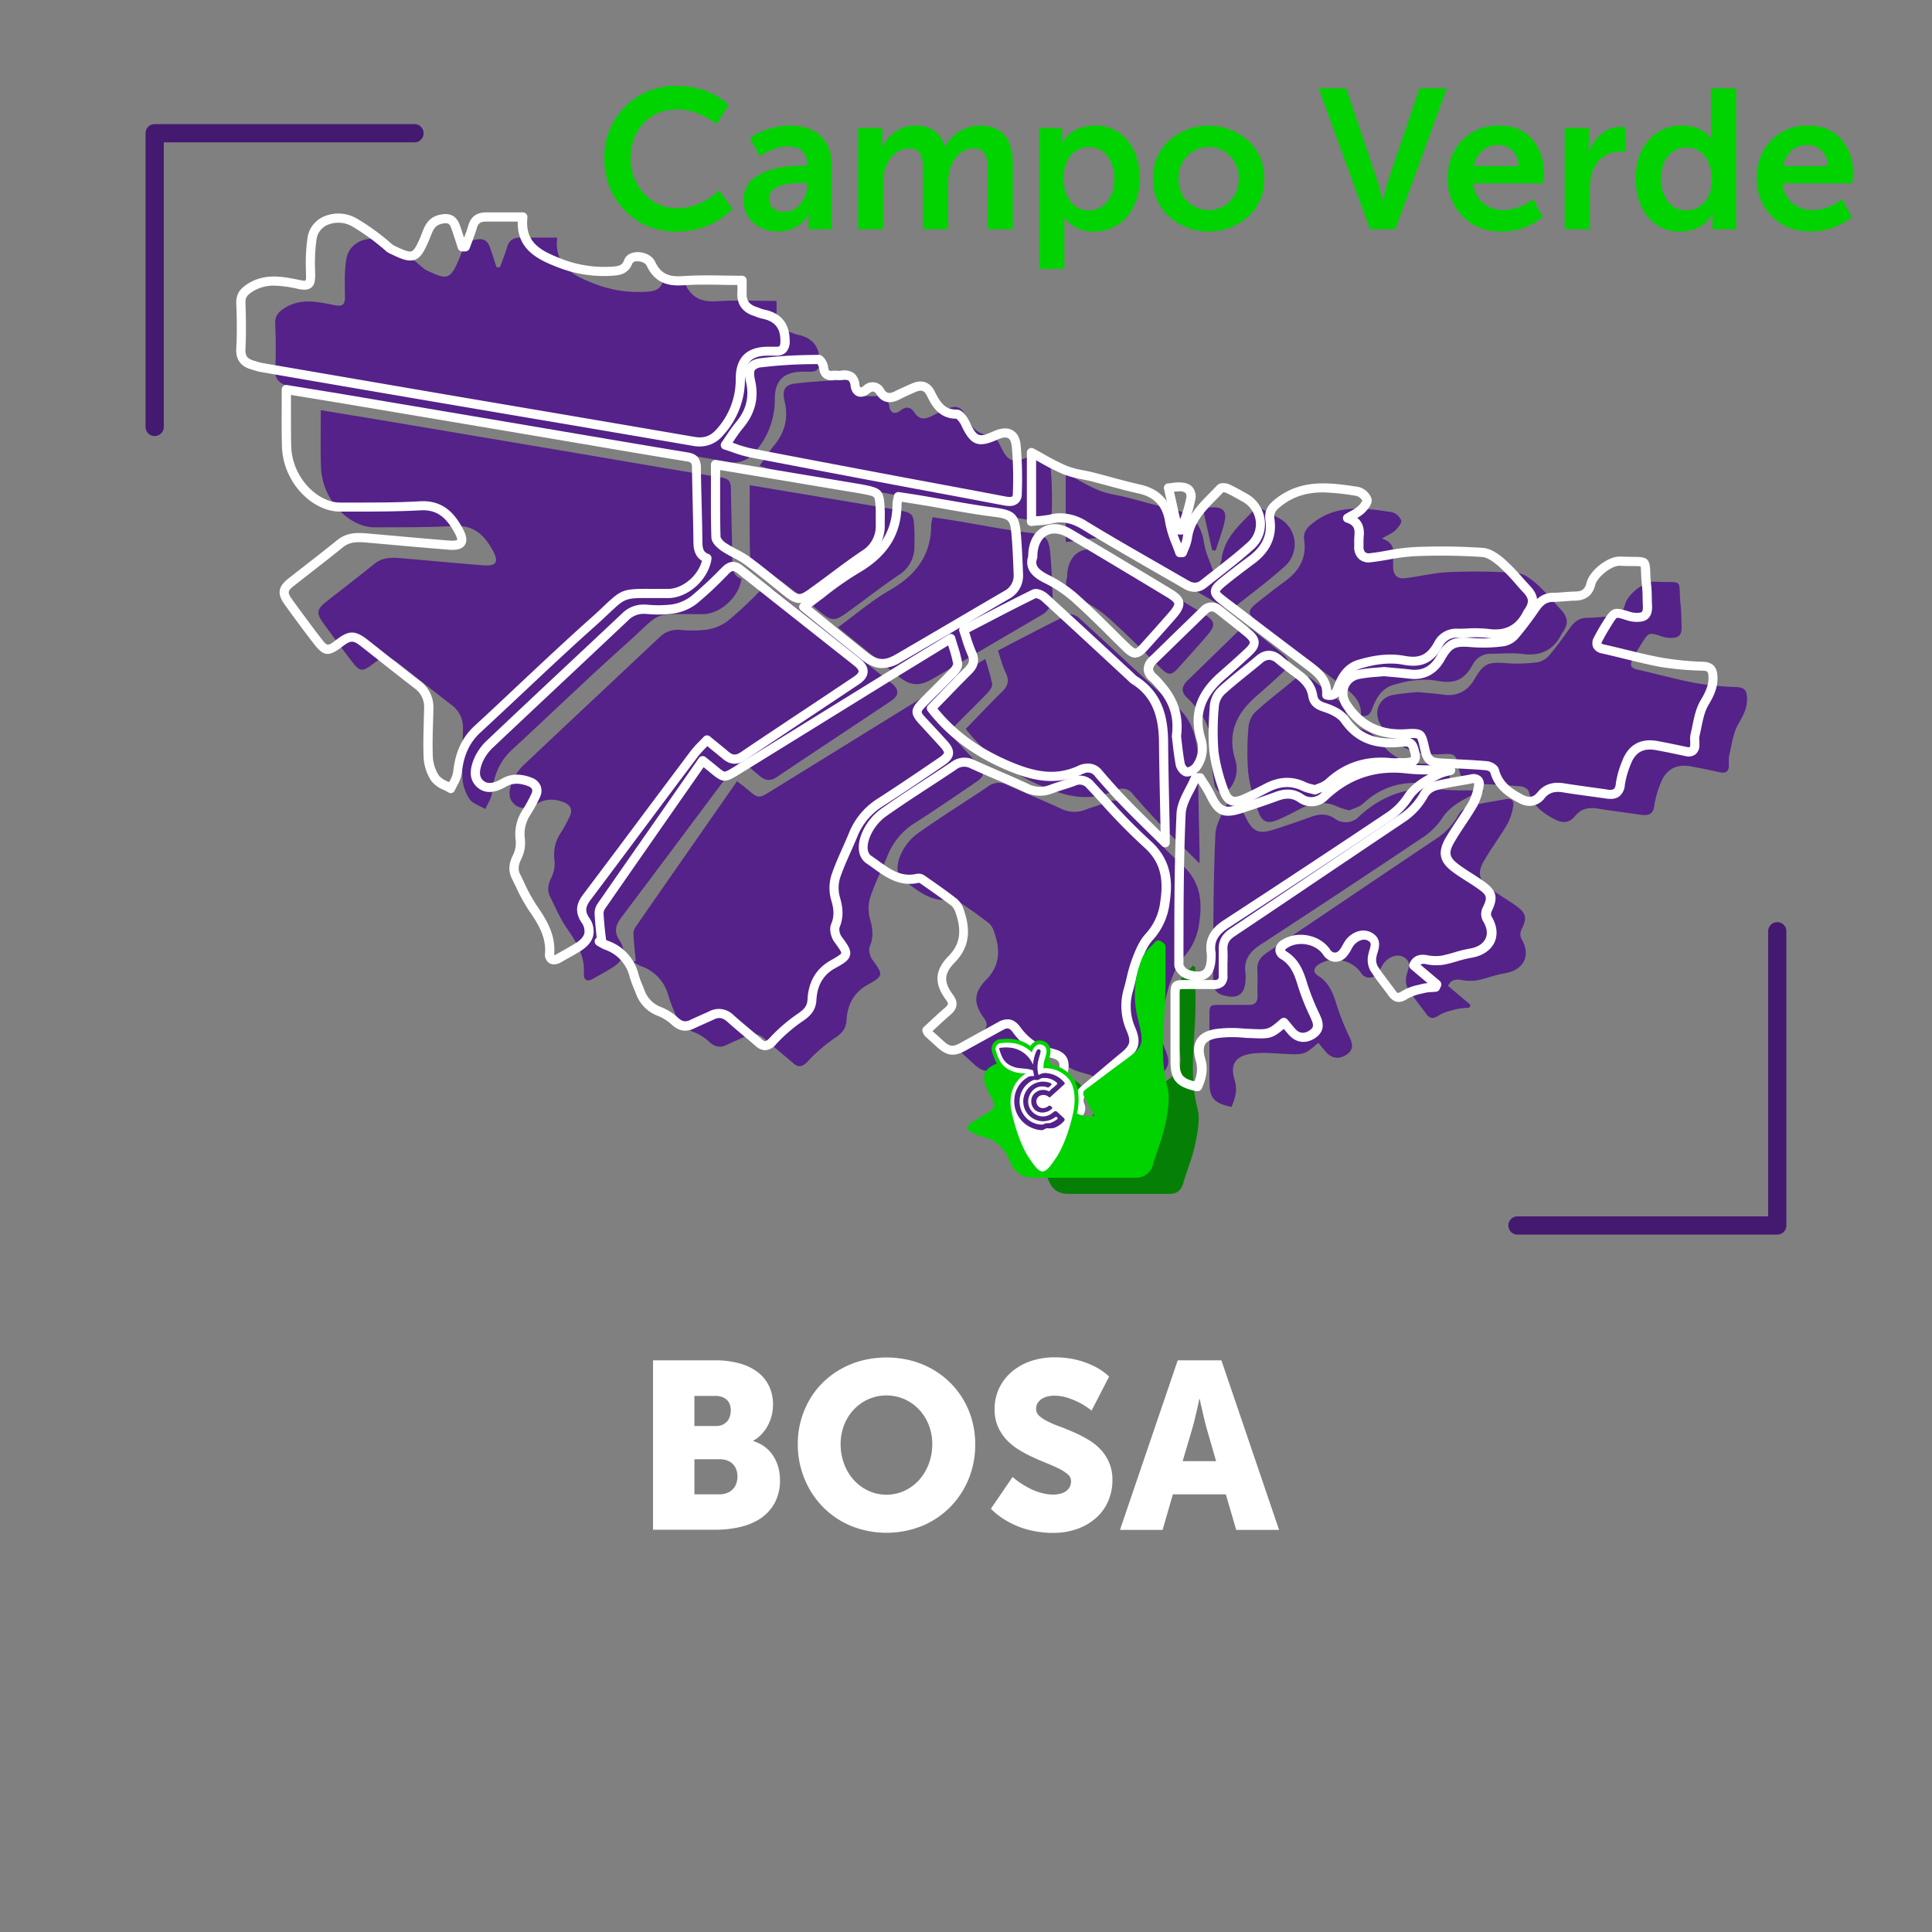 <svg id="Capa_1" data-name="Capa 1" xmlns="http://www.w3.org/2000/svg" viewBox="0 0 730 730"><rect x="0" y="0" width="730" height="730" fill="#808080" stroke="none"/><defs><style>.cls-1,.cls-9{opacity:0;}.cls-2{fill:#6c30a0;}.cls-3{fill:#542289;}.cls-4{fill:#067f06;}.cls-5{fill:#fff;}.cls-6,.cls-8,.cls-9{fill:#00d300;}.cls-7{fill:#441a70;}.cls-8{stroke:#00d300;stroke-linecap:round;stroke-linejoin:round;stroke-width:3px;}</style></defs><g class="cls-1"><rect class="cls-2" width="730" height="730"/></g><path class="cls-3" d="M121.21,155c8,1.31,15.52,2.52,23.06,3.79L220.2,171.6c17.51,3,35,6,52.54,8.85,2.62.43,3.4,1.61,3.43,4.1.11,9.3.44,18.59.55,27.88,0,2.87.52,5.27,3.45,6.31-1,6.73-7.53,12.85-14.06,13.31h-1c-19.7.09-14.24-1.49-28.48,11.21-14.63,13.06-28.72,26.72-43.14,40-4.87,4.49-7,10-7.61,16.43-.21,2.07-1.64,4-2.51,6-2-1.23-4.72-2-6-3.82a15.89,15.89,0,0,1-2.63-8c-.28-6.18.1-12.38.19-18.58a10.47,10.47,0,0,0-4.31-8.92c-6.64-5.11-13.19-10.32-19.77-15.52-4-3.2-5.62-3.24-9.71-.13-4.3,3.27-5.1,3.24-8.34-1-3.71-4.81-7.33-9.71-10.88-14.64-2.41-3.34-2.09-5,1.13-7.55,6.14-4.83,12.35-9.56,18.41-14.48,3.31-2.69,7-2.41,10.81-2.08,10,.88,20.1,1.82,30.16,2.63,5.11.41,6.2-1.16,3.74-5.66-3.06-5.57-7-9.59-14.34-9.19-10.07.55-20.18.45-30.28.5-7.63,0-15.69-6.52-18.85-15.4a25.33,25.33,0,0,1-1.43-7.71C121.08,169.29,121.21,162.31,121.21,155Z"/><path class="cls-3" d="M188.9,101c.92-2.54,1.95-5,2.71-7.63s2.49-3.63,5.11-3.6c4.46.06,8.92,0,13.81,0-1.17,10.73,6.08,14.36,14,17.42a45.89,45.89,0,0,0,20.25,3c2.47-.19,4.54-.67,5.62-3.56s7.07-2.34,8.54.77c2.47,5.23,6.31,6.82,12,6.43,7.3-.49,14.66-.12,22.46-.12,0,1.65.08,3.09,0,4.52-.26,3.77,1.49,6.09,5,7.23a28.1,28.1,0,0,0,2.93,1c5.51,1.11,8.3,4.3,8.31,10,0,2.53-.64,4-3.39,4h-3.1c-7,.06-10.39,3.27-10.4,10.34a29.62,29.62,0,0,1-7.85,20.36,9.86,9.86,0,0,1-9.85,3.33q-47.76-8.24-95.57-16.29-33.89-5.77-67.75-11.63c-1.12-.2-2.2-.6-3.3-.91-3.15-.9-4.65-2.66-4.44-6.25.32-5.72.21-11.48,0-17.22-.09-2.82,1.17-4.26,3.42-5.7,6.19-4,12.62-2.45,19-1.18,3.34.67,4-.44,3.94-3.47-.07-4.68-.25-9.46.53-14,1.24-7.27,9.9-9.56,16.16-5.94a86.55,86.55,0,0,1,13,9.52,7.6,7.6,0,0,0,1.78,1c7.25,3.47,8.32,3,11.52-4.22,1.33-3,1.83-6.6,6.13-7.59,3-.69,4.66.08,5.62,2.77.91,2.5,1.68,5,2.51,7.58Z"/><path class="cls-3" d="M240.22,363c-.31-3.27-.68-6.54-.87-9.82a4.87,4.87,0,0,1,.75-2.85c12.68-18.29,25.42-36.54,38.39-55.15,1.39,1.1,2.63,2,3.81,3,4.3,3.62,4.3,3.64,9.17.63L352.67,261c6.33-3.91,12.68-7.79,19.61-12a87.69,87.69,0,0,1,2.6,9.43c.17,1-.92,2.52-1.8,3.44-3.73,3.9-7.62,7.64-11.4,11.49-2.88,2.95-2.85,3.81,0,6.86,2.64,2.87,5.32,5.71,7.92,8.62s2.54,4.38-.81,6.67C361.11,300.75,353.41,306,345.6,311a25.74,25.74,0,0,0-10.19,12.19c-2.17,5.31-4.8,10.45-6.6,15.87a14.93,14.93,0,0,0-.06,8.25c1,3.58,1.4,6.75-.12,10.32-.57,1.35.11,3.82,1.08,5.13,4.1,5.54,4.14,6-2,9.41-5.22,2.92-7.55,7.63-7.85,13.31-.18,3.49-2,5.11-4.69,6.92a60.79,60.79,0,0,0-10,8.68c-1.94,2-3.34,2.46-5.45.63-3.56-3.08-7.24-6-10.74-9.17-2.14-1.92-4.32-2.38-6.92-1.15s-5,2.24-7.51,3.43-4.48.74-6.54-1.16a18.65,18.65,0,0,0-5.63-3.6,12.2,12.2,0,0,1-7.35-7.23,63.76,63.76,0,0,1-2.42-6.43A16.08,16.08,0,0,0,242.08,365a21.42,21.42,0,0,1-2.71-1.46Z"/><path class="cls-3" d="M280.09,287.39c-1.79,1.93-3.5,3.48-4.86,5.29-13.51,18-26.94,36.05-40.48,54-2.18,2.89-2.85,5.32-.67,8.67,2.71,4.16,1.64,7.51-2.62,10.2-2.42,1.53-5,2.88-7.44,4.31-2.19,1.26-3.55.33-3.4-1.89.44-6.79-2.81-12-6.46-17.26-2.51-3.64-4.26-7.81-6.26-11.79-1.28-2.56-.79-4.92.51-7.5a11.91,11.91,0,0,0,1.1-6.44,14.78,14.78,0,0,1,2.27-10.15,49.34,49.34,0,0,0,3.61-6.62c1-2.25.15-4-2.19-5-3.35-1.34-6.71-1.58-9.94.3-3,1.72-6.31,2.78-9,.29s-1.76-6.1-.5-9a19.14,19.14,0,0,1,4.39-6c16.92-16,33.95-31.92,50.91-47.89a9.73,9.73,0,0,1,7.75-2.92,45.48,45.48,0,0,0,10.3-.08,17.92,17.92,0,0,0,7.91-3.32,151.4,151.4,0,0,0,12.09-11.26c1.84-1.81,3.42-1.89,5.39-.32q22.13,17.55,44.28,35.06c3.09,2.45,3,4.71-.18,6.84-14.31,9.56-28.68,19-43,28.65-2.44,1.65-4.4,1.45-6.5-.32S282.76,289.57,280.09,287.39Z"/><path class="cls-3" d="M417.34,429.2a24.76,24.76,0,0,0-2.47-1.1c-2.22-.77-3-2.11-2.42-4.51.92-3.78,1.55-7.63,2.35-11.45.63-3-.23-5.14-3.39-6.11-2.52-.77-5.23-1.33-7.39-2.71a23.65,23.65,0,0,1-6.71-6.13c-1.86-2.68-3.59-3.22-6.28-1.73-4.72,2.61-9.46,5.18-14.17,7.8-3.6,2-5.54,1.79-8.63-1-1.52-1.39-3.06-2.77-4.58-4.17a4.17,4.17,0,0,1-.52-.95c2.6-2.38,5.21-4.91,8-7.26,1.92-1.63,2.27-3,.65-5.23-4-5.42-3.95-9.55.85-14.44,5.28-5.38,5.33-11.33,3.09-17.8a7.7,7.7,0,0,0-2-3.53c-4-3.12-8.24-6-12.42-8.93a2.29,2.29,0,0,0-1.64-.26c-7.67,1.75-12.86-3.38-18.31-7.06-3.2-2.16-2.33-6.6-1.07-9.59a20,20,0,0,1,6.42-8.1c8.68-6.19,17.78-11.8,26.63-17.77a6.53,6.53,0,0,1,7.05-.64c6.79,3.08,13.7,5.87,20.45,9a11.34,11.34,0,0,0,9.28.42c2.9-1.07,5.89-1.91,8.8-3a5.1,5.1,0,0,1,6.14,1.5c7,7.48,13.65,15.29,21.28,22.05,7.2,6.38,8.1,13.81,6.76,22.39a23.24,23.24,0,0,1-5.94,12.85c-2.3,2.49-3.67,6-4.9,9.27-1.33,3.52-1.92,7.3-3,10.92a21.49,21.49,0,0,0,1.08,14.77c2,4.81,1.31,6.94-2.64,10.19-4.88,4-9.67,8.13-14.51,12.19-2,1.64-3.22,3.29-2.2,6.2,1.12,3.18-1.44,3.53-3.72,3.8Z"/><path class="cls-3" d="M535.84,261.52c3.51.33,6.71.57,9.89,1,4.95.59,8.83-1.38,11.43-5.94,3.35-5.85,5.21-6.56,12-6a57.34,57.34,0,0,0,12-.38,7.9,7.9,0,0,0,4.42-2.83c2.74-3.24,5.25-6.69,7.67-10.17,1.63-2.34,3.57-3.74,6.52-3.76,2.74,0,5.48-.4,8.23-.46,3.15-.07,5.17-1.31,6-4.53,1-3.87,7.19-8.85,11.13-8.66,11.88.58,8.73-1.76,9.94,9.39.26,2.39.19,4.81.31,7.22.19,3.62-1,4.8-4.62,4.62a10.69,10.69,0,0,1-2.68-.52c-5.06-1.63-5.09-1.66-7.89,2.8a68,68,0,0,0-3.43,6c-1,2.08-.48,3.18,1.88,3.7,7.35,1.64,14.61,3.69,22,5.08a112.82,112.82,0,0,0,15.68,1.54c2.94.14,3.69,1.46,3.79,4,.15,3.73-1.32,6.6-3.22,9.8-2.1,3.55-2.55,8.11-3.57,12.27a21.57,21.57,0,0,0-.06,3.77c-.12,2.08-1.26,2.78-3.26,2.36-3.7-.79-7.39-1.58-11.11-2.25-5.55-1-9.43,1.11-11.44,6.4a35.25,35.25,0,0,0-2.34,8.24c-.41,3.52-2.27,4.07-5.18,3.64-5.45-.79-10.91-1.46-16.34-2.34-3.34-.54-6.16.06-8.36,2.74s-4.66,2.95-7.64,1.4c-4.6-2.41-8.59-5.24-10-10.72-.21-.84-1.94-1.73-3-1.82-5.49-.47-11-.68-16.49-1-5-.26-5.84-1-6.92-5.84-1.19-5.35-1.21-5.66-6.79-5.29-9.71.65-17.24-2.7-22.6-10.91-3-4.66-1-10.31,4.46-11.47A91,91,0,0,1,535.84,261.52Z"/><path class="cls-3" d="M547.15,372.53l8.48,7.16c-.16.36-.33.72-.49,1.09a28.11,28.11,0,0,0-4.57.47c-2.37.62-4.93,1.12-6.91,2.42-2.17,1.42-3.43,1.28-4.86-.7-2.28-3.16-4.81-6.16-6.86-9.47a7.05,7.05,0,0,1-.54-4.63c.48-2.5,2.22-5.16-.7-7.05-2.75-1.78-6.5-.23-8.42,3a19,19,0,0,1-2,3.17,3.66,3.66,0,0,1-6.09-.5c-3.28-4.85-10.8-6.35-15.89-3.12-2,1.28-2.35,3-.22,4.35,4.25,2.67,5.74,6.82,7.08,11.33a93.31,93.31,0,0,0,4.73,11.75c1.16,2.56,1.7,4.76-1,6.63s-5.5,1.63-7.71-.75c-1.07-1.17-2-2.43-3.06-3.65-5.34,4.61-5.34,4.53-13,4.16-4.2-.2-8.52-.66-12.61,0-5.94,1-7.76,4.2-6,9.91,1.13,3.76.22,6.91-1.21,10.17-6.69-1.49-8.31-3.39-8.31-9.68V384.13c0-4.47,0-4.45,4.33-4.42h10.33c2.44.05,3.59-.95,3.51-3.48-.1-3.22.11-6.44-.06-9.65-.15-3,1-4.87,3.48-6.52,21.35-14.32,42.6-28.78,64-43.08a25.19,25.19,0,0,0,8.54-9.19,7.46,7.46,0,0,1,4.33-3.23c4.42-1.14,9-1.74,13.48-2.61,2-.38,3.14.55,2.86,2.3a21.06,21.06,0,0,1-2.18,7c-2.69,4.67-5.94,9-8.69,13.64-2.87,4.85-2.26,7.6,2.26,10.92,3,2.23,6.37,4.1,9.45,6.29,4.17,3,4.45,4.76,2.19,9.29a4,4,0,0,0,0,3.28c3.81,6.22,1,11.94-6.38,13.12-3.55.56-7,2-10.51,2.64a17.45,17.45,0,0,1-6.07-.22C549.56,369.94,548.05,370.46,547.15,372.53Z"/><path class="cls-3" d="M522.14,203.49c4.11,1.32,4.61,3.87,4.32,6.86-.12,1.25-.05,2.52-.07,3.79,0,3,1.48,4.68,4.43,4.34,5.54-.64,11-2.07,16.59-2.3a232.67,232.67,0,0,1,25.74.31c2.63.18,5.43,2.33,7.56,4.23,3.32,3,6.14,6.5,9.19,9.78,2.58,2.79,2.77,5.14.64,8.32a4.39,4.39,0,0,0-.4.56c-3.06,6.21-7.91,8.65-14.85,7.72-3.84-.51-7.8-.08-11.7-.09a7.62,7.62,0,0,0-7.24,4.3c-3.07,5.52-6.71,7.13-12.89,6-5.81-1.1-11.45-.18-17,1.48-4.06,1.22-6.21,4.47-7.71,8.25-.74,1.85-1.26,4.13-4.55,3.38.43-5.41-3.15-8.39-7-11.3C496.55,251.12,486,243,475.37,235c-4.2-3.21-4.25-4.11-.11-7.45,3.49-2.82,7.05-5.53,10.65-8.2,5.11-3.79,7.8-8.72,6.88-15.14-.46-3.23,1-4.8,3.4-6.69,9.21-7.11,19.45-5.57,29.68-4a5.28,5.28,0,0,1,3.57,3.13c.28,1-1.2,2.77-2.28,3.8S524.35,202.15,522.14,203.49Z"/><path class="cls-3" d="M364.91,275.41c4.62-4.75,9.11-9.51,13.77-14.1,2-2,2.79-3.89,1.5-6.69s-2.19-5.83-3.07-8.82c9.07-4.7,17.77-9.31,26.61-13.63.91-.45,3,.45,4,1.34,10.94,10,21.78,20.06,32.64,30.12a9.93,9.93,0,0,0,1.28,1.14c8.69,5.45,10.93,13.86,11,23.41.09,11.35.4,22.7.61,34.05v4c-5.33-5.28-10.17-9.93-14.84-14.75-3.59-3.71-7.05-7.55-10.41-11.48a4.92,4.92,0,0,0-5.8-1.67c-.22.07-.45.11-.66.2-9.71,4.7-18.64,2.49-28.17-1.63C382,292,372.47,285.16,364.91,275.41Z"/><path class="cls-3" d="M287,176c2.16-3.05,3.59-5.42,5.34-7.51,4.13-4.91,5.64-10.35,4.17-16.66-1-4.24-.25-6.34,3.87-6.91a199,199,0,0,1,21.86-1.3c.64,0,1.79,1.95,1.9,3.07.24,2.4,1.3,3.21,3.57,3,1-.11,2.08.11,3.09,0,2.9-.41,4.73.28,5.17,3.63.35,2.65,2,3.6,4.37,1.73,2.12-1.67,3.85-1.21,5.21.87,1.67,2.57,3.76,2.61,6.25,1.39,2.16-1.05,4.34-2.08,6.56-3,2.73-1.13,4.85-.57,6.27,2.28,2,4.07,4.21,7.85,9.83,7.76,1.13,0,2.66,2.3,3.38,3.83,3,6.34,4.79,7.12,11.12,4.27,4.54-2,7.43-.93,8,4a141.72,141.72,0,0,1,.4,18.2c-.06,2.75-2.3,3-4.59,2.59-11.94-2.24-23.89-4.44-35.83-6.7-20.16-3.8-40.32-7.58-60.45-11.48C293.5,178.31,290.65,177.11,287,176Z"/><path class="cls-3" d="M466.47,301.65c1.33,2.21,2.84,4.32,3.95,6.63,2.9,6.07,5,7.12,11.41,5,4.57-1.48,9.14-3,13.65-4.67,3.11-1.15,6-1.22,8.84.67a6.89,6.89,0,0,0,9.16-.73c8.92-8.3,19.24-11.72,31.43-10.25,5.31.64,10.77.1,16.26.52a28.27,28.27,0,0,0-4.68,1.48c-4.45,2.29-8.84,4.49-11.74,9.09a26,26,0,0,1-7.56,7.29Q506.86,337,476.3,356.91c-4.18,2.73-6.54,6-5.65,11.1a5.57,5.57,0,0,1,0,1c.05,6.74-2.76,8.93-9.25,6.81-1.3-.43-3-2.31-3-3.52,0-19,0-38.05.84-57.05.21-4.64,3.58-9.14,5.49-13.71Z"/><path class="cls-3" d="M352.39,195.43c3.29.51,6.32.95,9.33,1.45,8.81,1.46,17.57,3.23,26.42,4.34,6.92.87,8.16,1.55,8.75,8.38.43,5,.64,10.08.82,15.13a8.24,8.24,0,0,1-4.54,7.89c-13.59,7.91-27.12,15.91-40.7,23.83-5.08,3-8.44,2.73-13-.88-7.42-5.94-14.79-12-22.87-18.51,6.8-4.95,12.83-10.19,19.63-14.08,9.82-5.64,15.64-13.2,15.62-24.76A22.16,22.16,0,0,1,352.39,195.43Z"/><path class="cls-4" d="M417.24,429.12c4.31,2.32,7.73,2.79,11.65,1.25L424,421c4.27-3.21,8.69-6.6,13.18-9.9,9.85-7.23,10.18-7.28,7.38-19.1a34.19,34.19,0,0,1,1.69-21.84c.86-2,2.94-3.57,4.47-5.34l.93.67c0,5.9.16,11.79,0,17.68-.37,11.87-2.27,23.68.8,35.59,1.05,4.08.12,8.88-.77,13.18-1,5.13-3.11,10-4.59,15.11-.78,2.69-2.36,4.05-5.18,4.05H403.67c-3.56,0-6-1.45-7.42-5-2-5.1-5.4-9-11.05-10.34a37.2,37.2,0,0,1-4.85-2l7.37-4.54c2.7-1.65,3.35-3.65,1.83-6.64-4.7-9.27-4.64-9.33,5.12-13.25,3.4-1.37,6.78-2.79,10.62-1.35,2.71,1,4.22,2.68,4,5.65-.34,4.1-.76,8.2-1.1,12.31-.16,1.89-.23,3.79-.34,5.7l9.56-2.45Z"/><path class="cls-3" d="M509.87,306.2a28.09,28.09,0,0,1-4.13-1.25c-4.85-2.37-9.52-1.89-14.18.53-2.85,1.49-5.7,3-8.65,4.24-3.77,1.62-6,1-7.4-2.92a64.67,64.67,0,0,1-3.87-14.8,101.85,101.85,0,0,1,.14-17.55,9.08,9.08,0,0,1,2.67-5.54C479,264.74,484,261,488.75,257c2.52-2.1,4.87-2.15,7.41,0,2.38,2,4.87,3.85,7.34,5.72,2.73,2,4.92,4.42,5.48,8,.39,2.52,1.92,3.62,4.48,4.43,2.81.89,6.08,2.43,7.67,4.71,5.33,7.64,12.53,9.43,21.11,8.47,1.86-.21,3.93-.61,4.81,2,1.53,4.67.87,5.65-4.19,5.68a41.84,41.84,0,0,1-4.48,0c-9-.93-16.75,1.46-23.4,7.69C513.58,304.94,511.42,305.45,509.87,306.2Z"/><path class="cls-3" d="M283.28,183.33l51.33,8.6c1.35.22,2.72.41,4.07.67,6.47,1.27,6.53,1.33,6.83,8,.08,1.83,0,3.67,0,5.51a12.56,12.56,0,0,1-6,11.21c-6.76,4.55-13.14,9.64-19.78,14.36-4.37,3.11-5.6,2.93-9.71-.38-4.92-4-9.78-8-14.87-11.73-2.64-1.94-5.82-3.14-8.55-5-1.34-.9-3.11-2.48-3.15-3.8C283.15,201.84,283.28,192.89,283.28,183.33Z"/><path class="cls-3" d="M459.72,216.61c.64-1.81,1.61-3.58,1.86-5.44,1.1-8.36,7.34-13.24,12.55-18.8.42-.45,1.89-.32,2.66,0,2.19,1,4.27,2.23,6.38,3.37a11.15,11.15,0,0,1,2.36,18.17c-5.71,5.14-11.89,9.75-17.92,14.54-2,1.61-4.23,1.52-6.43.24-12.8-7.43-25.7-14.7-38.34-22.38-4.12-2.5-8-3.58-12.69-2.46a62.56,62.56,0,0,1-7.46.93v-26c4.34,2.29,8.34,4.79,12.64,6.55,3.3,1.35,7,1.73,10.48,2.63,5.85,1.49,11.64,3.21,17.53,4.52,6.82,1.53,10.49,5.43,11.56,12.45.6,4,2.49,7.77,3.8,11.65Z"/><path class="cls-3" d="M403.21,218.2c0-9.21,6.69-13.09,13.78-8.89q18.79,11.12,37.48,22.44c4.9,2.95,5.09,4.42,1.25,8.82-3.46,4-7,7.91-10.52,11.83-2.54,2.81-3.73,2.86-6.51.16-6.17-6-12.15-12.14-18.52-17.89A49.05,49.05,0,0,0,409,226.84C404.55,224.7,401.75,222.39,403.21,218.2Z"/><path class="cls-3" d="M457.48,285.92c1-8.27-1.5-13.86-5.77-18.84a32.14,32.14,0,0,0-3-3.28c-2.57-2.29-2.27-4.44,0-6.67,6.42-6.23,12.81-12.49,19.23-18.71a3.79,3.79,0,0,1,5.34-.43l.21.19c3.68,2.93,7.42,5.79,11,8.8,3.1,2.6,3.13,4.3.19,7.08-3.34,3.14-6.77,6.19-10.23,9.21-7.22,6.31-10.7,13.74-7.81,23.5a11.72,11.72,0,0,1-1.72,10.82,5,5,0,0,1-3.57,1.87c-.91-.08-2.22-1.7-2.43-2.81C458.17,292.62,457.8,288.52,457.48,285.92Z"/><path class="cls-3" d="M454.46,192.07c1.59-.17,2.7-.36,3.83-.39,3.47-.09,5.19,1.36,4.54,4.77-.74,3.93-2.3,7.71-3.5,11.56l-1.32-.09C456.84,202.72,455.68,197.52,454.46,192.07Z"/><path class="cls-5" d="M170.39,299.7a1.76,1.76,0,0,1-.89-.25c-.59-.36-1.24-.67-1.88-1a11.37,11.37,0,0,1-4.62-3.33,17.67,17.67,0,0,1-2.93-8.86c-.2-4.35-.08-8.75.05-13,0-1.89.1-3.78.13-5.67a8.66,8.66,0,0,0-3.63-7.53c-5.54-4.27-11.1-8.67-16.49-12.93l-3.3-2.61c-3.45-2.72-4.16-2.73-7.6-.11-5.06,3.85-7,3.62-10.74-1.28-3.52-4.56-7.09-9.36-10.92-14.69-2.94-4.07-2.54-6.76,1.46-9.91l6.1-4.76c4.05-3.15,8.24-6.41,12.29-9.7,3.9-3.17,8.23-2.79,12-2.46l9.48.84c6.89.62,13.78,1.24,20.67,1.79,2.57.21,3.12-.22,3.16-.25s.14-.67-1.07-2.86c-3.4-6.21-7.08-8.59-12.72-8.31-8.33.46-16.79.48-25,.49h-5.41c-8.41,0-17-6.92-20.48-16.54a27,27,0,0,1-1.52-8.25c-.14-5-.12-9.91-.09-15.11v-6.23a1.73,1.73,0,0,1,2-1.7l7.75,1.27c5.19.84,10.26,1.67,15.32,2.52l61.34,10.37,28.7,4.87c12.59,2.14,25.61,4.35,38.42,6.45,3.34.54,4.84,2.33,4.88,5.78,0,4.61.16,9.21.27,13.82s.23,9.37.28,14.06c0,3,.6,4.1,2.31,4.7a1.74,1.74,0,0,1,1.13,1.88c-1.1,7.49-8.27,14.26-15.65,14.77h-6.94c-9.95-.06-9.94-.06-16,5.65-1.47,1.38-3.27,3.07-5.57,5.13-9.08,8.1-18.1,16.57-26.82,24.77q-8.13,7.65-16.31,15.24c-4.15,3.82-6.39,8.69-7.06,15.33a13.36,13.36,0,0,1-1.77,4.77c-.3.59-.61,1.17-.87,1.76a1.75,1.75,0,0,1-1.06,1A1.77,1.77,0,0,1,170.39,299.7ZM133,239c1.8,0,3.59.93,6,2.81l3.3,2.61c5.37,4.25,10.93,8.65,16.45,12.9a12.18,12.18,0,0,1,5,10.3c0,1.91-.08,3.82-.14,5.73-.12,4.2-.24,8.53-.05,12.75a14.3,14.3,0,0,0,2.32,7,9,9,0,0,0,3.31,2.21l.49.24c0-.11.11-.21.16-.31a10.62,10.62,0,0,0,1.39-3.52c.76-7.52,3.35-13.09,8.15-17.52,5.47-5,10.88-10.12,16.29-15.21,8.74-8.21,17.78-16.7,26.88-24.83,2.28-2,4.06-3.7,5.51-5.07,6.94-6.53,7.29-6.63,18.39-6.59H253c5.39-.38,10.81-5.19,12.23-10.61-3.15-1.91-3.2-5.46-3.22-7.27-.05-4.68-.16-9.35-.27-14s-.22-9.24-.28-13.86c0-1.79-.32-2.15-2-2.42-12.83-2.1-25.85-4.31-38.45-6.46l-28.69-4.86L131,152.69c-5.06-.85-10.12-1.68-15.31-2.52l-5.75-.94v4.22c0,5.17,0,10.05.08,15a23.74,23.74,0,0,0,1.33,7.18c2.89,8.14,10.26,14.26,17.16,14.26H134c8.14,0,16.56,0,24.79-.49,9-.48,13.22,5.14,15.94,10.09,1.08,2,2.16,4.49.92,6.41s-4,2-6.31,1.79c-6.91-.55-13.81-1.16-20.71-1.78-3.16-.28-6.31-.57-9.47-.84-3.47-.31-6.75-.59-9.57,1.7-4.07,3.31-8.28,6.58-12.34,9.74q-3,2.37-6.08,4.75c-2.55,2-2.65,2.63-.81,5.19,3.82,5.29,7.36,10.07,10.85,14.6,2.51,3.25,2.51,3.24,5.94.63C129.47,239.9,131.24,239,133,239Z"/><path class="cls-5" d="M264.36,168.7a14,14,0,0,1-2.59-.24q-31.2-5.37-62.4-10.64l-33.17-5.64q-33.88-5.77-67.75-11.64a18.89,18.89,0,0,1-2.56-.67l-.93-.28c-4.07-1.16-5.93-3.78-5.69-8,.33-5.74.21-11.59,0-17.06-.12-3.89,2-5.77,4.22-7.22,6.53-4.18,13.13-2.85,19.51-1.56l.75.15c1.35.27,1.7.1,1.71.09a4.77,4.77,0,0,0,.16-1.84v-1.4a70.66,70.66,0,0,1,.58-13,10.41,10.41,0,0,1,6-7.87,13.91,13.91,0,0,1,12.7.73,87.63,87.63,0,0,1,13.27,9.7,6.14,6.14,0,0,0,1.34.77c3,1.43,5,2.23,6,1.87s2-2.26,3.27-5.21c.22-.52.42-1,.63-1.58,1-2.66,2.26-6,6.69-7,3.88-.89,6.37.37,7.63,3.86.57,1.59,1.1,3.2,1.61,4.81.59-1.56,1.18-3.16,1.65-4.75.94-3.21,3.17-4.83,6.63-4.83h13.94A1.72,1.72,0,0,1,199.28,82a1.21,1.21,0,0,1,0,.19c-1,9.47,5,12.56,12.91,15.63a44.26,44.26,0,0,0,19.49,2.9c2.35-.18,3.44-.56,4.15-2.45s2.46-2.88,4.82-3,5.65,1,6.89,3.62c2,4.29,4.91,5.83,10.29,5.45C263,104,268,104,273.4,104.12c2.3,0,4.63.07,7,.07a1.72,1.72,0,0,1,1.72,1.72h0v4.63c-.21,2.91.94,4.54,3.81,5.48.39.12.77.27,1.15.41a10.23,10.23,0,0,0,1.59.53c6.43,1.29,9.69,5.24,9.7,11.74a6,6,0,0,1-1.41,4.44,5,5,0,0,1-3.74,1.24h-3.05c-6.16,0-8.68,2.55-8.69,8.62a31.23,31.23,0,0,1-8.28,21.5A11.35,11.35,0,0,1,264.36,168.7ZM103.59,107.93a14.71,14.71,0,0,0-8.21,2.28c-2.08,1.34-2.69,2.32-2.63,4.21.18,5.55.3,11.49,0,17.37-.15,2.63.66,3.76,3.19,4.49.34.09.68.2,1,.3a18.9,18.9,0,0,0,2.12.57q33.87,5.83,67.75,11.63,16.58,2.83,33.17,5.64,31.2,5.29,62.4,10.65c3.53.6,6-.23,8.27-2.77A28,28,0,0,0,278,143.08c0-7.94,4.08-12,12.1-12.07h3.15a2,2,0,0,0,1.26-.25c.14-.14.37-.58.37-2,0-4.82-2.14-7.4-6.93-8.37a12.22,12.22,0,0,1-2.15-.68c-.32-.12-.64-.25-1-.36-4.36-1.41-6.5-4.52-6.19-9a21.61,21.61,0,0,0,0-2.67c-1.8,0-3.58,0-5.34-.06-5.29-.08-10.29-.16-15.3.18-6.8.45-11-1.83-13.64-7.42-.47-1-2-1.69-3.63-1.65a1.87,1.87,0,0,0-1.74.75c-1.59,4.25-5.18,4.52-7.1,4.67a47.48,47.48,0,0,1-21-3.12c-7.88-3-15.5-6.89-15.23-17.3h-12c-2,0-2.91.6-3.43,2.36s-1.23,3.68-1.89,5.43c-.28.77-.57,1.53-.85,2.3A1.85,1.85,0,0,1,175.93,95h-1.31A1.74,1.74,0,0,1,173,93.76l-.75-2.33c-.56-1.74-1.12-3.48-1.74-5.2s-1.22-2.22-3.62-1.67-3.21,2.14-4.24,4.86c-.22.58-.45,1.17-.7,1.74-1.58,3.58-2.88,6.19-5.22,7s-5.06-.26-8.62-2A9.84,9.84,0,0,1,146,95a85.06,85.06,0,0,0-12.74-9.34A10.55,10.55,0,0,0,123.7,85a7,7,0,0,0-4.09,5.33,66,66,0,0,0-.53,12.33v1.4c0,1.74-.13,3.49-1.42,4.57s-3.14.9-4.58.62l-.75-.15A44.48,44.48,0,0,0,103.59,107.93Z"/><path class="cls-5" d="M289.13,396.83a5.49,5.49,0,0,1-3.58-1.59c-1.45-1.25-2.91-2.48-4.38-3.71-2.11-1.77-4.29-3.6-6.38-5.48-1.7-1.52-3.15-1.77-5-.87-1.17.55-2.35,1.08-3.53,1.61s-2.66,1.18-4,1.81c-3.05,1.48-5.81,1-8.46-1.45a17,17,0,0,0-5.1-3.26,13.87,13.87,0,0,1-8.32-8.21c-.25-.62-.5-1.25-.76-1.87a41.74,41.74,0,0,1-1.72-4.73,14.39,14.39,0,0,0-9.39-10.27,14.41,14.41,0,0,1-2.14-1.1l-.78-.46a1.72,1.72,0,0,1-.15-2.93l-.15-1.6c-.24-2.35-.48-4.78-.61-7.19a6.56,6.56,0,0,1,1-3.93C236.32,326.26,247,311,257.82,295.42l6.26-9a1.72,1.72,0,0,1,2.39-.43l.1.07,1.25,1c.91.72,1.76,1.39,2.59,2.08,1.7,1.43,2.8,2.36,3.38,2.4s1.93-.78,3.77-1.91l61.2-37.84c4.29-2.66,8.59-5.3,13.08-8l6.53-4a1.76,1.76,0,0,1,1.53-.14,1.71,1.71,0,0,1,1,1.13c.28,1,.57,1.89.85,2.8a51.82,51.82,0,0,1,1.79,6.82c.32,1.89-1.27,3.89-2.25,4.92-2.2,2.3-4.49,4.58-6.7,6.78-1.58,1.57-3.16,3.14-4.71,4.73-2.13,2.17-2.13,2.17,0,4.48l2.42,2.61c1.85,2,3.71,4,5.52,6,1.31,1.47,2.5,3.09,2.27,5s-1.84,3.21-3.39,4.27c-7.33,5-15.21,10.34-23.23,15.51a24,24,0,0,0-9.53,11.4c-.78,1.93-1.63,3.83-2.48,5.74-1.45,3.26-2.95,6.63-4.08,10a13.1,13.1,0,0,0,0,7.24c1,3.44,1.61,7.21-.2,11.46a4.85,4.85,0,0,0,.88,3.44c2.15,2.9,3.58,4.82,3.13,6.89s-2.45,3.23-5.7,5c-4.4,2.46-6.68,6.35-7,11.9-.23,4.37-2.71,6.4-5.45,8.25a59.74,59.74,0,0,0-9.73,8.44A5.81,5.81,0,0,1,289.13,396.83Zm-17.37-15.61a7.84,7.84,0,0,1,5.33,2.27c2.05,1.84,4.21,3.65,6.3,5.4,1.48,1.24,3,2.48,4.41,3.74,1.13,1,1.49,1.16,3.08-.51a62.54,62.54,0,0,1,10.3-8.92c2.62-1.77,3.8-3,3.94-5.58.35-6.73,3.29-11.68,8.73-14.73,1.26-.7,3.89-2.17,4-2.75s-1.54-2.79-2.53-4.12c-1.28-1.73-2.13-4.83-1.28-6.84,1.32-3.1,1-5.81,0-9.18a16.48,16.48,0,0,1,.08-9.26c1.18-3.55,2.72-7,4.2-10.33.84-1.88,1.67-3.75,2.44-5.64a27.38,27.38,0,0,1,10.85-13c8-5.16,15.85-10.48,23.16-15.47,1.66-1.13,1.88-1.67,1.91-1.84s-.08-.75-1.42-2.25c-1.8-2-3.64-4-5.48-6l-2.42-2.63c-3.45-3.74-3.44-5.64.08-9.22,1.56-1.6,3.15-3.18,4.74-4.76,2.19-2.19,4.47-4.45,6.64-6.72a5.12,5.12,0,0,0,1.34-2,49.16,49.16,0,0,0-1.68-6.3c-.07-.24-.15-.48-.22-.72l-4.63,2.85-13.07,8-61.2,37.84c-5.47,3.38-6.31,3.32-11.15-.75-.78-.66-1.55-1.27-2.36-1.91l-5.21,7.47c-10.83,15.53-21.5,30.84-32.14,46.18a3.14,3.14,0,0,0-.44,1.77c.13,2.34.37,4.73.6,7L229,355v.14c.25.13.5.25.74.35a17.86,17.86,0,0,1,11.5,12.59,37.22,37.22,0,0,0,1.58,4.32c.26.64.53,1.29.78,1.94a10.5,10.5,0,0,0,6.38,6.25,20.47,20.47,0,0,1,6.16,3.93c1.62,1.49,2.87,1.73,4.62.88,1.35-.65,2.71-1.25,4.07-1.86,1.15-.52,2.31-1,3.45-1.58A8.2,8.2,0,0,1,271.76,381.22Z"/><path class="cls-5" d="M209.31,364.39a3.31,3.31,0,0,1-1.76-.48,3.83,3.83,0,0,1-1.6-3.8c.39-6.14-2.56-11-6.16-16.17a65.92,65.92,0,0,1-4.91-9c-.49-1-1-2-1.47-3-1.79-3.57-.67-6.71.51-9.05a10.33,10.33,0,0,0,.93-5.45,16.62,16.62,0,0,1,2.52-11.28,48.77,48.77,0,0,0,3.48-6.39,2.12,2.12,0,0,0,.17-1.58,2.5,2.5,0,0,0-1.41-1.12c-3.29-1.31-6-1.25-8.44.18-4.54,2.63-8.24,2.66-11,.07s-3-6.18-.9-11a20.55,20.55,0,0,1,4.78-6.6Q199.6,265,215.23,250.39L235,231.84a11.37,11.37,0,0,1,9-3.38h.39a42.6,42.6,0,0,0,9.51-.08,16.24,16.24,0,0,0,7.13-3,135.91,135.91,0,0,0,10.51-9.71l1.44-1.43c2.43-2.41,5-2.56,7.67-.45q10.39,8.27,20.81,16.48,11.74,9.28,23.47,18.59c2,1.59,3,3.27,2.91,5s-1.15,3.26-3.2,4.63l-16.5,11q-13.25,8.82-26.46,17.67c-3,2-5.82,1.89-8.58-.44-1.47-1.24-3-2.45-4.6-3.78l-1.23-1-.63.65a36.48,36.48,0,0,0-3,3.34q-8.81,11.7-17.56,23.43Q234.67,324.69,223.17,340c-2,2.67-2.16,4.3-.6,6.69a8.74,8.74,0,0,1,1.61,6.71c-.49,2.23-2.09,4.21-4.75,5.9-1.7,1.07-3.46,2.06-5.16,3l-2.35,1.33A5.24,5.24,0,0,1,209.31,364.39Zm-14-71.69a15.22,15.22,0,0,1,5.61,1.17,5.56,5.56,0,0,1,3.32,3,5.35,5.35,0,0,1-.19,4.26,51.11,51.11,0,0,1-3.73,6.86,13.17,13.17,0,0,0-2,9,13.57,13.57,0,0,1-1.28,7.42c-1.24,2.47-1.38,4.19-.5,5.95.51,1,1,2,1.5,3.07a61.61,61.61,0,0,0,4.64,8.52c3.83,5.54,7.22,11.11,6.75,18.35a2.08,2.08,0,0,0,0,.61,2.7,2.7,0,0,0,.78-.33c.79-.45,1.58-.9,2.38-1.34,1.66-.94,3.39-1.9,5-2.93,1.85-1.17,2.94-2.42,3.22-3.72a5.48,5.48,0,0,0-1.13-4.09c-3-4.56-1.3-7.94.74-10.64q11.51-15.25,22.92-30.57,8.78-11.73,17.56-23.44a38,38,0,0,1,3.28-3.67c.55-.56,1.12-1.14,1.69-1.76a1.72,1.72,0,0,1,2.36-.17l2.45,2c1.65,1.35,3.17,2.57,4.65,3.83s2.7,1.38,4.43.21q13.22-8.9,26.49-17.68l16.48-11c1-.7,1.66-1.4,1.68-1.91s-.57-1.32-1.61-2.15L299.34,233q-10.43-8.24-20.82-16.49c-1.3-1-1.91-1-3.11.2L274,218.16a132.63,132.63,0,0,1-10.8,10,19.46,19.46,0,0,1-8.7,3.67,44.36,44.36,0,0,1-10.3.13h-.39a8.1,8.1,0,0,0-6.46,2.45Q227.5,243.7,217.61,253,202,267.62,186.44,282.3a17.36,17.36,0,0,0-4,5.46c-1.92,4.49-.87,6.21.09,7.1s2.82,1.85,6.92-.53a11.38,11.38,0,0,1,5.82-1.63Z"/><path class="cls-5" d="M404.35,423.14a1.56,1.56,0,0,1-.67-.15l-.8-.37a13.74,13.74,0,0,0-1.52-.67c-3.1-1.06-4.32-3.33-3.54-6.54.57-2.36,1-4.8,1.5-7.17.27-1.41.54-2.82.84-4.22.49-2.38-.08-3.46-2.21-4.11-.54-.17-1.08-.32-1.63-.48a22.55,22.55,0,0,1-6.18-2.43,25.62,25.62,0,0,1-7.2-6.6c-1.47-2.13-2.3-2.17-4-1.21l-6.54,3.6c-2.54,1.4-5.09,2.8-7.62,4.21-4.24,2.35-7,2-10.63-1.27l-2-1.83c-.86-.78-1.72-1.55-2.57-2.34a2.69,2.69,0,0,1-.66-1c-.05-.11-.12-.26-.22-.44a1.75,1.75,0,0,1,.36-2.08c.77-.7,1.53-1.41,2.3-2.13,1.85-1.72,3.75-3.49,5.73-5.17,1.33-1.14,1.39-1.54.38-2.89-4.63-6.25-4.33-11.24,1-16.68,4.22-4.29,5-9.24,2.7-16a6.91,6.91,0,0,0-1.44-2.73c-3.53-2.73-7.28-5.35-10.9-7.87l-1.45-1h-.27c-7.22,1.65-12.48-2.16-17.13-5.51-.84-.61-1.68-1.22-2.53-1.79-3.23-2.19-3.86-6.56-1.69-11.7a21.76,21.76,0,0,1,7-8.83c5.41-3.85,11.05-7.52,16.5-11.08,3.4-2.22,6.81-4.44,10.18-6.71a8.25,8.25,0,0,1,8.72-.78c3,1.36,6,2.66,9.06,4,3.75,1.62,7.63,3.3,11.41,5.06a9.56,9.56,0,0,0,7.95.37c1.53-.57,3.09-1.07,4.65-1.57,1.39-.45,2.78-.9,4.15-1.4a6.76,6.76,0,0,1,8,2c1.67,1.79,3.33,3.6,5,5.41a223.07,223.07,0,0,0,16.17,16.52c8.57,7.58,8.51,16.36,7.33,23.95a25,25,0,0,1-6.38,13.75c-2.13,2.31-3.47,5.86-4.55,8.71a52.46,52.46,0,0,0-1.82,6.4c-.35,1.44-.7,2.93-1.14,4.39a19.89,19.89,0,0,0,1,13.63c2.23,5.42,1.47,8.38-3.14,12.18-3.14,2.58-6.24,5.21-9.34,7.83l-5.16,4.35c-1.91,1.6-2.29,2.57-1.67,4.31a4.35,4.35,0,0,1-.17,3.88c-1,1.56-2.88,1.93-4.46,2.14A1.67,1.67,0,0,1,404.35,423.14Zm-23.66-38c1.9,0,3.56,1.08,5.08,3.28A21.8,21.8,0,0,0,392,394.1a20.39,20.39,0,0,0,5.27,2l1.7.49c2.69.83,5.66,2.9,4.57,8.11-.29,1.39-.56,2.78-.83,4.17-.46,2.41-.94,4.9-1.53,7.33-.36,1.5-.11,2,1.31,2.47a19.62,19.62,0,0,1,1.89.82l.15.07a4.67,4.67,0,0,0,2-.54,1.93,1.93,0,0,0-.16-.92c-1.4-4,.58-6.31,2.71-8.09l5.14-4.34c3.12-2.63,6.23-5.27,9.38-7.86,3.43-2.83,3.79-4.21,2.14-8.21a23.2,23.2,0,0,1-1.14-15.91c.41-1.39.75-2.81,1.09-4.22a57.6,57.6,0,0,1,1.94-6.82c1.19-3.13,2.66-7,5.25-9.83a21.35,21.35,0,0,0,5.5-11.94c1.5-9.58-.3-15.62-6.2-20.84a224.25,224.25,0,0,1-16.44-16.77c-1.65-1.81-3.29-3.61-5-5.39a3.42,3.42,0,0,0-4.29-1.07c-1.41.52-2.84,1-4.28,1.44s-3,1-4.51,1.52a13.1,13.1,0,0,1-10.6-.48c-3.73-1.74-7.59-3.41-11.32-5-3.05-1.31-6.09-2.63-9.11-4a4.84,4.84,0,0,0-5.38.51c-3.38,2.28-6.8,4.51-10.22,6.74-5.42,3.53-11,7.19-16.37,11a18.26,18.26,0,0,0-5.83,7.36c-.56,1.32-2.16,5.74.44,7.5.88.59,1.75,1.22,2.62,1.85,4.45,3.22,8.65,6.25,14.34,4.95a4,4,0,0,1,3,.54l1.44,1c3.65,2.55,7.44,5.19,11,8a9.06,9.06,0,0,1,2.59,4.33c2.79,8.08,1.68,14.3-3.49,19.58-4.1,4.17-4.29,7.37-.7,12.2,2.08,2.8,1.78,5.28-.92,7.57-1.92,1.63-3.79,3.38-5.61,5.07l-1.2,1.12,2,1.76,2,1.84c2.54,2.32,3.66,2.46,6.63.81,2.54-1.42,5.09-2.82,7.64-4.22l6.53-3.59a7.08,7.08,0,0,1,3.55-1.06Z"/><path class="cls-5" d="M578,304.51a8.79,8.79,0,0,1-4.13-1.13c-4.66-2.43-9.18-5.53-10.81-11.65a3.42,3.42,0,0,0-1.55-.7c-4.19-.35-8.48-.56-12.62-.77l-3.82-.19c-5.74-.3-7.25-1.57-8.5-7.18-.44-2-.79-3.54-1.17-3.84s-2.47-.2-3.83-.11c-10.65.69-18.55-3.11-24.15-11.68a9.47,9.47,0,0,1-1.05-8.85,8.94,8.94,0,0,1,6.59-5.26,54.86,54.86,0,0,1,7-.87c1-.07,1.88-.15,2.79-.25h.35l3.26.3c2.3.2,4.49.4,6.68.66,4.3.52,7.47-1.14,9.72-5.07,3.79-6.64,6.46-7.47,13.67-6.84a56,56,0,0,0,11.64-.37,6.4,6.4,0,0,0,3.32-2.24c2.88-3.41,5.44-7,7.56-10s4.64-4.47,7.92-4.5c1.39,0,2.77-.11,4.24-.23s2.64-.2,4-.23c2.59,0,3.76-.92,4.33-3.22,1.19-4.79,8.16-10.23,12.89-10,2,.09,3.58.11,4.82.12,5.17,0,6.2.5,6.4,5.62a50.25,50.25,0,0,0,.35,5.19c.17,1.58.2,3.17.24,4.7,0,.87,0,1.74.08,2.61.08,1.63,0,3.67-1.37,5.05s-3.43,1.45-5.06,1.38a12.76,12.76,0,0,1-3.12-.6c-1.79-.57-3.27-1.05-3.7-.9s-1.29,1.53-2.2,3-2.26,3.65-3.35,5.82a2.13,2.13,0,0,0-.29.88,2.8,2.8,0,0,0,1,.36c2.82.63,5.63,1.32,8.44,2,4.42,1.08,9,2.2,13.51,3a109.4,109.4,0,0,0,15.44,1.52c4.62.21,5.33,3.15,5.43,5.68.16,4.26-1.54,7.52-3.46,10.75-1.41,2.38-2,5.33-2.65,8.45-.23,1.13-.46,2.25-.73,3.35a6.71,6.71,0,0,0,0,1.79,15.51,15.51,0,0,1,0,1.67,4.3,4.3,0,0,1-1.54,3.34,4.49,4.49,0,0,1-3.8.6l-.71-.15c-3.39-.72-6.9-1.46-10.35-2.09-4.79-.87-7.81.82-9.52,5.32a33.89,33.89,0,0,0-2.25,7.83,6,6,0,0,1-2.05,4.29c-1.55,1.19-3.53,1.08-5.09.85-2-.3-4.11-.58-6.18-.86-3.34-.46-6.79-.93-10.18-1.48-3.05-.49-5.13.16-6.75,2.13A7.28,7.28,0,0,1,578,304.51Zm-44.42-29.09c4.45,0,5.17,1.43,6.32,6.58.94,4.2,1.19,4.41,5.35,4.63l3.81.19c4.17.21,8.49.42,12.74.78,1.57.13,4.1,1.32,4.56,3.11,1.18,4.65,4.49,7.21,9.11,9.62,2.35,1.23,3.94.95,5.51-1,2.42-2.95,5.67-4.05,10-3.36,3.35.55,6.78,1,10.1,1.48,2.07.28,4.15.56,6.21.87a3.68,3.68,0,0,0,2.49-.18,3.12,3.12,0,0,0,.73-2,36.14,36.14,0,0,1,2.45-8.66c2.3-6.06,6.92-8.65,13.35-7.48,3.51.64,7,1.38,10.45,2.11l.71.15a1.7,1.7,0,0,0,1,0s.15-.16.18-.8c0-.43,0-.85,0-1.28a9.08,9.08,0,0,1,.13-2.8c.26-1.06.48-2.14.7-3.22.67-3.26,1.36-6.64,3.07-9.52s3.1-5.53,3-8.85c-.07-2-.35-2.3-2.14-2.38a116.55,116.55,0,0,1-16-1.41c-4.61-.87-9.22-2-13.69-3.1-2.78-.68-5.57-1.36-8.37-2a4.51,4.51,0,0,1-3.37-2.27,4.33,4.33,0,0,1,.33-3.88c1.15-2.3,2.48-4.47,3.51-6.11,3.21-5.1,4-5.4,9.8-3.55a8.69,8.69,0,0,0,2.31.46c1.72.09,2.27-.2,2.45-.37s.46-.73.37-2.44c-.05-.9-.07-1.8-.09-2.7a39.22,39.22,0,0,0-.22-4.41c-.25-2.35-.32-4.13-.37-5.43a19.79,19.79,0,0,0-.15-2.18,20.55,20.55,0,0,0-2.83-.13c-1.27,0-2.89,0-5-.12-3-.18-8.59,4.18-9.37,7.35-.94,3.79-3.5,5.75-7.61,5.84-1.26,0-2.52.13-3.78.22-1.46.11-3,.23-4.47.24-2.15,0-3.64.89-5.12,3-2.16,3.11-4.78,6.77-7.76,10.3a9.67,9.67,0,0,1-5.53,3.43,58.62,58.62,0,0,1-12.35.38c-6.38-.54-7.45,0-10.39,5.12s-7.47,7.45-13.12,6.79c-2.15-.26-4.31-.46-6.57-.66l-3.12-.28c-.88.09-1.79.16-2.71.24a51.44,51.44,0,0,0-6.54.8,5.46,5.46,0,0,0-4.12,3.21,6,6,0,0,0,.74,5.64c4.86,7.43,11.74,10.75,21,10.13.92-.07,1.66-.1,2.32-.1Z"/><path class="cls-5" d="M452.3,412.29h-.37c-7.49-1.66-9.66-4.21-9.66-11.37V376.43c0-2.63,0-4.08,1.07-5.13s2.43-1,5-1h10.4a2.26,2.26,0,0,0,1.48-.31,2.15,2.15,0,0,0,.28-1.4c-.05-1.49,0-3,0-4.48V359c-.18-3.43,1.17-6,4.24-8.05q15.63-10.49,31.22-21,16.35-11,32.73-22.05a23.34,23.34,0,0,0,8-8.57,9.11,9.11,0,0,1,5.41-4.08c3-.78,6.15-1.32,9.16-1.84,1.48-.26,3-.51,4.43-.8a4.3,4.3,0,0,1,3.91.91,3.69,3.69,0,0,1,1,3.36,23.19,23.19,0,0,1-2.39,7.62c-1.45,2.52-3.08,5-4.65,7.33-1.37,2.06-2.78,4.19-4,6.33-2.41,4.06-2,5.83,1.8,8.64,1.57,1.16,3.27,2.24,4.91,3.29s3,1.94,4.51,3c4.78,3.4,5.42,6.08,2.74,11.47a2.44,2.44,0,0,0,0,1.6c2.11,3.45,2.52,7,1.15,9.94s-4.51,5.11-8.73,5.79a43.78,43.78,0,0,0-5.31,1.31,50.85,50.85,0,0,1-5.17,1.32,19.16,19.16,0,0,1-6.67-.21,2.81,2.81,0,0,0-2.09.18l7.31,6.16a1.72,1.72,0,0,1,.46,2l-.5,1.09a1.75,1.75,0,0,1-1.41,1c-.49,0-1,.07-1.49.1a14.66,14.66,0,0,0-2.8.33l-1.12.28a18.07,18.07,0,0,0-5.28,1.91c-1.86,1.22-4.63,2.42-7.2-1.13-.78-1.09-1.6-2.16-2.41-3.23a76.65,76.65,0,0,1-4.52-6.34,8.71,8.71,0,0,1-.76-5.87c.11-.59.29-1.19.46-1.79.65-2.19.69-2.77-.41-3.48a3.08,3.08,0,0,0-2.46-.37A5.94,5.94,0,0,0,511,358c-.15.25-.29.51-.43.77a14.05,14.05,0,0,1-1.82,2.7,5.6,5.6,0,0,1-4.53,1.94,5.7,5.7,0,0,1-4.25-2.65c-2.78-4.11-9.24-5.36-13.53-2.62-.69.43-.87.78-.88.85a1.79,1.79,0,0,0,.64.58c4.72,3,6.39,7.51,7.82,12.3a87.09,87.09,0,0,0,4.42,11l.23.5c.86,1.89,2.65,5.83-1.62,8.76-3.45,2.38-7.17,2-9.95-1-.7-.76-1.36-1.56-2-2.36-4.37,3.68-5.41,3.79-12.46,3.45h-.36c-.78,0-1.56-.08-2.34-.13a45.61,45.61,0,0,0-9.91.14c-2.39.41-4,1.2-4.67,2.35s-.72,3,0,5.37c1.33,4.41.17,8.07-1.28,11.36A1.72,1.72,0,0,1,452.3,412.29Zm-6.49-38.5a19.42,19.42,0,0,0-.09,2.64v24.49c0,5,.87,6.46,5.55,7.67a11.09,11.09,0,0,0,.59-7.65c-1-3.44-.92-6.12.36-8.19s3.57-3.33,7-3.92a46.61,46.61,0,0,1,10.69-.19l2.3.13h.36c6.65.32,6.66.32,11.39-3.77a1.73,1.73,0,0,1,1.27-.41,1.75,1.75,0,0,1,1.18.61l1,1.17c.66.82,1.33,1.64,2,2.41,1.6,1.74,3.44,1.91,5.46.51,1.42-1,1.68-1.76.44-4.5l-.22-.49a89.54,89.54,0,0,1-4.6-11.48c-1.32-4.44-2.62-8-6.34-10.37a4.11,4.11,0,0,1-2.26-3.48,4.61,4.61,0,0,1,2.47-3.77c5.88-3.74,14.41-2.06,18.24,3.6a2.33,2.33,0,0,0,1.66,1.14,2.22,2.22,0,0,0,1.74-.84,11.12,11.12,0,0,0,1.34-2.05l.47-.83a9.3,9.3,0,0,1,5.72-4.43,6.63,6.63,0,0,1,5.12.83c3.38,2.19,2.46,5.3,1.85,7.36a12.58,12.58,0,0,0-.39,1.46,5.37,5.37,0,0,0,.31,3.4c1.29,2.09,2.84,4.11,4.33,6.07.83,1.1,1.67,2.19,2.47,3.3s.93,1.3,2.51.26a20.32,20.32,0,0,1,6.34-2.36l1.08-.28a13.51,13.51,0,0,1,2.28-.35l-6.38-5.38a1.72,1.72,0,0,1-.47-2c1.17-2.68,3.37-3.75,6.55-3.21a15.9,15.9,0,0,0,5.46.22,49.31,49.31,0,0,0,4.82-1.23,47.16,47.16,0,0,1,5.74-1.42c3.05-.48,5.23-1.84,6.15-3.82s.52-4.26-1-6.7a5.64,5.64,0,0,1-.12-4.94c1.94-3.9,1.76-4.7-1.64-7.12-1.41-1-2.92-2-4.37-2.89-1.69-1.08-3.44-2.2-5.1-3.42-5.29-3.87-6-7.57-2.72-13.18,1.31-2.22,2.75-4.38,4.14-6.48,1.54-2.31,3.13-4.71,4.53-7.14a19.76,19.76,0,0,0,2-6.45V296a2.37,2.37,0,0,0-.84,0c-1.49.28-3,.54-4.49.8-2.94.51-6,1-8.89,1.79a5.76,5.76,0,0,0-3.23,2.37,26.81,26.81,0,0,1-9.11,9.81q-16.38,11-32.72,22-15.6,10.54-31.24,21c-2.09,1.4-2.83,2.76-2.71,5,.09,1.8.07,3.61,0,5.35v4.33a5,5,0,0,1-1.26,3.93,5.46,5.46,0,0,1-4,1.33H448.26A22.21,22.21,0,0,0,445.81,373.79Z"/><path class="cls-5" d="M502.49,264.48a7.06,7.06,0,0,1-1.59-.19,1.72,1.72,0,0,1-1.34-1.82c.35-4.39-2.41-6.83-6.34-9.78q-13.12-9.87-26.16-19.85l-5.68-4.32c-2.17-1.66-3.83-3.08-3.86-5s1.59-3.43,3.72-5.14c3.05-2.46,6.35-5,10.7-8.23,4.95-3.68,7-8.1,6.2-13.52-.61-4.29,1.67-6.45,4.06-8.3,9.79-7.57,20.57-5.94,31-4.36a7,7,0,0,1,5,4.37c.53,1.89-1.21,4-2.76,5.52a13.13,13.13,0,0,1-2.61,1.82c2.53,2,2.65,4.89,2.44,7.09-.06.8-.09,1.6-.07,2.4v1.25a3,3,0,0,0,.64,2.24,2.41,2.41,0,0,0,1.86.36c2.15-.24,4.35-.62,6.48-1a78.34,78.34,0,0,1,10.24-1.31,233.66,233.66,0,0,1,25.93.31c3.27.23,6.47,2.77,8.59,4.67a80.18,80.18,0,0,1,6.57,6.85c.91,1,1.81,2,2.74,3,3.14,3.38,3.39,6.61.8,10.45a2.43,2.43,0,0,1-.24.32c-3.38,6.82-9,9.74-16.66,8.71a45.69,45.69,0,0,0-7.67-.16c-1.27,0-2.54.08-3.81.08h0a5.89,5.89,0,0,0-5.7,3.41c-3.39,6.09-7.79,8.13-14.72,6.82-4.76-.9-9.89-.44-16.15,1.44-2.93.88-5,3.11-6.61,7.24l-.18.47C506.67,261.85,505.67,264.48,502.49,264.48ZM500,186.05c-5.5,0-10.76,1.16-15.71,5-2.31,1.79-3.07,2.82-2.74,5.09.95,6.68-1.59,12.33-7.57,16.77-4.31,3.19-7.57,5.71-10.59,8.14-2,1.64-2.4,2.23-2.44,2.43s.54.81,2.51,2.31l5.68,4.33q13,9.94,26.14,19.83c3.14,2.36,7.33,5.51,7.72,11,.39-.22.62-.77,1-1.8l.2-.53c1.28-3.22,3.59-7.69,8.82-9.26,6.81-2.05,12.46-2.53,17.78-1.53,5.5,1,8.39-.3,11.07-5.1a9.28,9.28,0,0,1,8.71-5.18h.17c1.18,0,2.37,0,3.56-.08a49.3,49.3,0,0,1,8.24.18c6.23.84,10.38-1.32,13.07-6.78a3.56,3.56,0,0,1,.43-.66c1.78-2.62,1.67-4.06-.39-6.28-.95-1-1.87-2.06-2.79-3.1a76.28,76.28,0,0,0-6.28-6.56c-1-.9-4.07-3.63-6.54-3.81a234.14,234.14,0,0,0-25.55-.3,75.06,75.06,0,0,0-9.8,1.27c-2.17.37-4.41.76-6.66,1a5.5,5.5,0,0,1-4.57-1.24,6,6,0,0,1-1.78-4.84v-1.18a25.19,25.19,0,0,1,.07-2.75c.25-2.6-.16-4.1-3.13-5a1.73,1.73,0,0,1-1.11-2.18,1.77,1.77,0,0,1,.74-.94c.76-.45,1.44-.83,2.07-1.18a13.71,13.71,0,0,0,2.67-1.73,7.8,7.8,0,0,0,1.75-2.24,3.94,3.94,0,0,0-2.11-1.74A85.11,85.11,0,0,0,500,186.05Z"/><path class="cls-5" d="M440.29,320.16a1.72,1.72,0,0,1-1.21-.5c-1.63-1.62-3.22-3.18-4.77-4.7-3.52-3.45-6.84-6.72-10.09-10.07-3.4-3.5-6.82-7.29-10.48-11.56a3.23,3.23,0,0,0-4-1.15,2,2,0,0,1-.33.09c-10.84,5.22-20.67,2.32-29.71-1.58-12.23-5.29-21.76-12.49-29.14-22a1.71,1.71,0,0,1,.13-2.25l4-4.13c3.19-3.3,6.49-6.72,9.82-10,1.73-1.71,2-2.86,1.14-4.74a54.19,54.19,0,0,1-2.24-6.22c-.29-.91-.58-1.83-.9-2.76a1.73,1.73,0,0,1,.84-2.09l6-3.13c7.07-3.68,13.74-7.15,20.63-10.52,2-1,4.88.7,5.88,1.62,8.63,7.86,17.34,15.92,25.76,23.72l6.9,6.4.42.41a4.45,4.45,0,0,0,.61.54c10.34,6.49,11.75,16.69,11.82,24.85.06,7.77.23,15.67.39,23.31.08,3.58.16,7.15.22,10.73v4a1.72,1.72,0,0,1-1.72,1.72h0Zm-29.13-31.65a6.64,6.64,0,0,1,5.2,2.58c3.61,4.22,7,8,10.33,11.4s6.53,6.57,10,10l1.84,1.81c-.06-3.51-.14-7-.21-10.54-.16-7.65-.33-15.56-.4-23.35-.09-10.82-3.24-17.59-10.21-22a6.44,6.44,0,0,1-1.21-1l-.32-.31-6.91-6.4c-8.41-7.79-17.11-15.85-25.73-23.7a4.57,4.57,0,0,0-2.16-1c-6.81,3.33-13.43,6.78-20.44,10.43l-4.72,2.45.45,1.44a49.68,49.68,0,0,0,2.1,5.81c1.9,4.15,0,6.79-1.87,8.63-3.29,3.25-6.57,6.65-9.75,9.95-1,1-1.95,2-2.94,3,6.89,8.47,15.69,14.94,26.86,19.77,9.57,4.14,17.78,6,26.74,1.67a3.91,3.91,0,0,1,.75-.26A8.48,8.48,0,0,1,411.16,288.51Z"/><path class="cls-5" d="M381.4,191.18a10.43,10.43,0,0,1-1.93-.19l-15.84-3-20-3.73-6.8-1.28c-17.6-3.32-35.79-6.75-53.66-10.22a44.58,44.58,0,0,1-6.3-1.85c-1.05-.36-2.15-.74-3.33-1.11a1.71,1.71,0,0,1-1.12-2.16,1.58,1.58,0,0,1,.23-.47c.71-1,1.35-2,1.94-2.83a56.46,56.46,0,0,1,3.49-4.8c3.87-4.6,5.11-9.56,3.81-15.16-.47-2-.85-4.61.48-6.53.92-1.34,2.5-2.16,4.83-2.48a172.06,172.06,0,0,1,19.65-1.25l2.4-.06c2.09,0,3.52,3.21,3.66,4.62a2.18,2.18,0,0,0,.4,1.31,2.09,2.09,0,0,0,1.26.1,10.23,10.23,0,0,1,1.75,0,7,7,0,0,0,1.29,0,6.71,6.71,0,0,1,5,.89,6,6,0,0,1,2.11,4.22,2.14,2.14,0,0,0,.42,1.22,2.41,2.41,0,0,0,1.17-.61,4.86,4.86,0,0,1,7.72,1.28c.9,1.39,1.78,1.9,4.05.78,1.81-.88,4.2-2,6.66-3.05,3.7-1.53,6.7-.43,8.46,3.11,2,4,3.74,6.81,8.11,6.81h.19c2.48,0,4.41,3.68,4.94,4.81,2.61,5.55,3.44,5.87,8.85,3.44q4.5-2,7.29-.42c1.86,1.07,2.78,2.93,3.08,5.75a145.33,145.33,0,0,1,.41,18.43,4.35,4.35,0,0,1-1.51,3.44A4.86,4.86,0,0,1,381.4,191.18Zm-104.59-23.9,1.2.41a42.39,42.39,0,0,0,5.83,1.73c17.87,3.47,36.06,6.89,53.64,10.21l6.81,1.28,20,3.73,15.85,3c1.71.32,2.23,0,2.31-.08a1.23,1.23,0,0,0,.24-.85,140.46,140.46,0,0,0-.38-18c-.13-1.14-.46-2.61-1.37-3.13s-2.3-.27-4.17.57c-7.11,3.2-10,2.1-13.38-5.11a8.67,8.67,0,0,0-2-2.83h0c-6.84,0-9.46-5.25-11.19-8.73-.94-1.89-2.05-2.29-4.06-1.45-2.37,1-4.7,2.1-6.47,3-4.48,2.19-7.07.12-8.45-2a2.32,2.32,0,0,0-1.22-1.09,2.15,2.15,0,0,0-1.47.63c-2,1.62-3.64,1.49-4.61,1.09-.8-.32-2.19-1.26-2.54-3.95a3.14,3.14,0,0,0-.77-1.93,3.57,3.57,0,0,0-2.45-.21,12.31,12.31,0,0,1-1.92,0,8.28,8.28,0,0,0-1.22,0,4.86,4.86,0,0,1-3.82-.84,5.09,5.09,0,0,1-1.66-3.65,4,4,0,0,0-.68-1.5l-1.86,0a172.47,172.47,0,0,0-19.27,1.21,3.62,3.62,0,0,0-2.46,1c-.43.62-.41,1.86,0,3.8,1.56,6.73.08,12.67-4.53,18.16a53.6,53.6,0,0,0-3.28,4.52Z"/><path class="cls-5" d="M452.58,370.58a15,15,0,0,1-4.65-.87c-1.92-.62-4.23-3.06-4.22-5.15v-5.88c0-16.8.07-34.18.83-51.25.16-3.56,1.91-6.9,3.59-10.12a43.77,43.77,0,0,0,2-4.18,1.75,1.75,0,0,1,1.67-1.05l1.74.08a1.74,1.74,0,0,1,1.4.83c.41.68.83,1.35,1.26,2a46.09,46.09,0,0,1,2.77,4.76c2.55,5.34,3.86,5.92,9.32,4.14,4.07-1.32,8.86-2.9,13.59-4.65,3.93-1.45,7.33-1.17,10.39.85a5.2,5.2,0,0,0,7-.55c9.37-8.73,20.1-12.23,32.8-10.71a72.57,72.57,0,0,0,8.72.34c2.43,0,5,0,7.47.18a1.72,1.72,0,0,1,.37,3.36c-.51.16-1,.3-1.56.43a14.24,14.24,0,0,0-2.83.94l-.23.12c-4.24,2.17-8.25,4.23-10.84,8.36a27.28,27.28,0,0,1-8.07,7.8c-19.4,13-39.89,26.5-60.9,40.2-4.16,2.72-5.58,5.43-4.89,9.36a4.7,4.7,0,0,1,0,1.06v.25c0,4-.93,6.71-2.91,8.16A6.52,6.52,0,0,1,452.58,370.58Zm.14-74.7c-.48,1-1,2-1.52,3-1.59,3-3.08,5.89-3.2,8.69-.77,17-.8,34.33-.83,51.09v5.89a3.89,3.89,0,0,0,1.84,1.87c2.64.86,4.48.92,5.49.19s1.52-2.54,1.5-5.35v-.4a2,2,0,0,0,0-.35c-1.21-7,3.08-10.66,6.41-12.84,21-13.69,41.48-27.21,60.86-40.18a24.27,24.27,0,0,0,7.07-6.77c2.45-3.89,5.84-6.18,9.36-8.11a69,69,0,0,1-8-.35c-11.63-1.4-21.46,1.8-30,9.8a8.62,8.62,0,0,1-11.3.9c-2.13-1.41-4.37-1.56-7.29-.48-4.78,1.76-9.62,3.36-13.71,4.69-7.16,2.32-10.18,1-13.5-5.94a41.94,41.94,0,0,0-2.57-4.39C453.14,296.53,452.93,296.21,452.72,295.88Z"/><path class="cls-5" d="M333.34,252.43c-2.61,0-5.1-1.09-7.85-3.29-5.14-4.11-10.24-8.25-15.58-12.59l-7.3-5.92a1.73,1.73,0,0,1-.26-2.42,1.93,1.93,0,0,1,.33-.31c2.12-1.54,4.16-3.11,6.17-4.66a122.22,122.22,0,0,1,13.62-9.53c10.08-5.78,14.77-13.17,14.76-23.26a8.78,8.78,0,0,1,.26-1.84c.07-.34.16-.75.25-1.25a1.72,1.72,0,0,1,2-1.41h0l3.11.47c2.14.32,4.19.64,6.24,1,2.8.46,5.59,1,8.38,1.45,5.88,1,12,2.12,18,2.88,7.59,1,9.59,2.22,10.25,9.94.44,5.15.65,10.34.83,15.21a9.94,9.94,0,0,1-5.4,9.45q-10.89,6.34-21.77,12.74l-18.93,11.08A14,14,0,0,1,333.34,252.43Zm-26.83-23.08,5.57,4.53c5.33,4.32,10.43,8.46,15.56,12.57,4,3.17,6.54,3.34,11,.73q9.48-5.52,18.93-11.07,10.88-6.39,21.78-12.75A6.54,6.54,0,0,0,383,217c-.17-4.83-.38-10-.81-15-.51-5.84-1-6-7.25-6.82-6.09-.77-12.21-1.86-18.14-2.91-2.78-.49-5.56-1-8.34-1.44-2-.34-4.07-.65-6.2-1l-1.49-.23a4.88,4.88,0,0,0-.13.84c0,11.45-5.22,19.79-16.49,26.25A122,122,0,0,0,311,226c-1.51,1.09-3,2.23-4.49,3.35Z"/><path class="cls-6" d="M404.29,421.35c4.31,2.32,7.72,2.79,11.65,1.25l-4.89-9.41c4.26-3.2,8.69-6.6,13.18-9.89,9.84-7.23,10.18-7.29,7.38-19.1a34.33,34.33,0,0,1,1.68-21.84c.86-2,2.95-3.57,4.48-5.34l.93.67c0,5.9.15,11.79,0,17.68-.37,11.87-2.28,23.68.79,35.59,1.05,4.07.13,8.88-.76,13.18-1.06,5.13-3.11,10.05-4.59,15.11-.79,2.69-2.36,4.05-5.18,4.05H390.72a7.26,7.26,0,0,1-7.43-4.95c-2-5.11-5.39-9-11.05-10.34a36.5,36.5,0,0,1-4.84-2c2.73-1.68,5-3.12,7.37-4.54,2.7-1.65,3.35-3.66,1.83-6.64-4.71-9.27-4.64-9.33,5.11-13.25,3.41-1.37,6.79-2.79,10.62-1.35,2.71,1,4.23,2.68,4,5.64-.35,4.11-.76,8.21-1.11,12.32-.15,1.89-.22,3.79-.33,5.7l9.56-2.45Z"/><path class="cls-6" d="M428.94,445H390.68a9,9,0,0,1-9-6c-2-5.14-5.27-8.18-9.86-9.31a19.39,19.39,0,0,1-3.37-1.3c-.53-.25-1.1-.51-1.73-.77a1.72,1.72,0,0,1-.23-3.06l2.33-1.44,5-3.1c2-1.21,2.27-2.28,1.19-4.39-2.48-4.9-3.85-7.59-2.95-10s3.59-3.48,9-5.64l.2-.08c3.42-1.37,7.28-2.93,11.67-1.29,3.67,1.38,5.38,3.87,5.09,7.41q-.27,3.09-.56,6.18c-.19,2-.38,4.08-.55,6.13-.09,1.1-.15,2.2-.21,3.31l6.63-1.7a1.7,1.7,0,0,1,1.79-.1c3.24,1.74,5.73,2.29,8.36,1.73l-4-7.58a1.72,1.72,0,0,1,.49-2.17l4-3c3-2.28,6.1-4.61,9.21-6.89l.39-.29c8.83-6.48,8.83-6.48,6.33-17a35.8,35.8,0,0,1,1.77-22.9,14,14,0,0,1,3.3-4.27c.5-.5,1-1,1.46-1.53a1.73,1.73,0,0,1,2.31-.27l.93.67a1.72,1.72,0,0,1,.72,1.4v5.5c0,4,.07,8.15-.06,12.23-.09,2.82-.26,5.68-.43,8.44-.57,9.17-1.11,17.83,1.17,26.67,1.19,4.6.07,10-.74,14a85.06,85.06,0,0,1-2.86,9.79c-.61,1.79-1.23,3.64-1.77,5.46A6.55,6.55,0,0,1,428.94,445ZM371,425.75a11,11,0,0,0,1.58.57c5.67,1.39,9.79,5.21,12.25,11.37,1.08,2.71,2.82,3.87,5.82,3.87H428.9c2,0,2.92-.76,3.52-2.81.55-1.89,1.19-3.77,1.8-5.59a78.68,78.68,0,0,0,2.75-9.38c.79-3.82,1.77-8.58.78-12.4-2.41-9.37-1.83-18.71-1.27-27.75.16-2.73.34-5.56.43-8.33.12-4,.09-8.12.06-12.1v-2.9a9.48,9.48,0,0,0-2.11,2.72,32.49,32.49,0,0,0-1.6,20.77c3,12.47,2.28,13.32-7.64,20.6l-.39.28c-3.1,2.28-6.16,4.6-9.17,6.87l-2.83,2.14,4.22,8.11a1.73,1.73,0,0,1-.75,2.33l-.15.07c-4.09,1.6-7.82,1.32-12.35-.94l-9,2.29a1.72,1.72,0,0,1-2.1-1.23,2,2,0,0,1-.05-.54l.09-1.75c.07-1.34.14-2.67.25-4,.17-2,.36-4.11.55-6.16s.38-4.1.55-6.15c.14-1.64-.3-2.93-2.86-3.89-3.13-1.17-5.93-.05-9.17,1.26l-.2.08c-3.87,1.55-6.66,2.67-7,3.65s1,3.73,2.8,7.21c1.9,3.75,1.07,6.74-2.47,8.9Z"/><path class="cls-5" d="M466.67,304.5a5.44,5.44,0,0,1-2.14-.42c-1.57-.68-2.75-2.14-3.6-4.47A67.46,67.46,0,0,1,457,284.36c-.62-5.68-.32-11.21.13-17.85a10.85,10.85,0,0,1,3.23-6.7c3-2.73,6.2-5.32,9.3-7.81,1.69-1.37,3.38-2.74,5-4.13,3.15-2.64,6.48-2.65,9.62,0,2.21,1.84,4.57,3.62,6.85,5.34l.42.32c2.5,1.88,5.45,4.61,6.15,9.1.22,1.4.79,2.26,3.3,3.05,2.82.9,6.61,2.57,8.56,5.38,4.44,6.36,10.46,8.76,19.5,7.73h.3c1.77-.21,5.08-.6,6.34,3.25.72,2.19,1.33,4.47.15,6.12s-3.09,1.81-6,1.82h-1.32a26.6,26.6,0,0,1-3.34-.05c-8.68-.9-15.89,1.47-22.05,7.23a12.1,12.1,0,0,1-4.11,2.27c-.5.2-1,.39-1.43.6a1.72,1.72,0,0,1-1.24.1c-.57-.17-1.09-.3-1.57-.43a13.88,13.88,0,0,1-2.82-.92c-4.1-2-8.11-1.84-12.63.51-2.84,1.48-5.76,3-8.77,4.29A10.19,10.19,0,0,1,466.67,304.5Zm12.86-55.19a4.22,4.22,0,0,0-2.63,1.2c-1.68,1.41-3.39,2.79-5.1,4.17-3.05,2.46-6.21,5-9.14,7.68a7.34,7.34,0,0,0-2.11,4.39A99.38,99.38,0,0,0,460.4,284a63.86,63.86,0,0,0,3.77,14.44c.5,1.37,1.08,2.21,1.73,2.48s1.81.13,3.37-.55c2.89-1.24,5.76-2.73,8.53-4.17,5.5-2.87,10.65-3.05,15.74-.56a11.8,11.8,0,0,0,2.16.69l1.08.28c.34-.15.69-.29,1.06-.43a10,10,0,0,0,3-1.57c6.83-6.4,15.16-9.14,24.75-8.15a19.91,19.91,0,0,0,2.89,0h1.41c2.57,0,3.09-.31,3.19-.4s.14-.66-.63-3c-.35-1-.65-1.15-2.67-.91h-.31c-10.32,1.16-17.53-1.76-22.71-9.19-1.1-1.58-3.51-3-6.79-4.06-2.47-.79-5.08-2.09-5.66-5.81-.4-2.58-1.84-4.64-4.81-6.88l-.42-.32c-2.32-1.74-4.71-3.55-7-5.44A4.08,4.08,0,0,0,479.53,249.31Z"/><path class="cls-5" d="M302,227.83c-1.86,0-3.58-1.05-6-3l-3.22-2.61c-3.76-3-7.64-6.18-11.58-9.08a35.28,35.28,0,0,0-4.36-2.56,45.5,45.5,0,0,1-4.13-2.37c-1.43-1-3.85-2.92-3.92-5.18-.21-6.75-.18-13.43-.16-20.5v-7a1.72,1.72,0,0,1,.61-1.32,1.75,1.75,0,0,1,1.39-.38l52.71,8.82c.91.14,1.83.28,2.73.46,7.28,1.42,7.9,2.14,8.23,9.59.06,1.24,0,2.49,0,3.73v1.85a14.29,14.29,0,0,1-6.8,12.64c-4,2.69-7.92,5.63-11.73,8.47-2.66,2-5.31,4-8,5.88C305.33,227,303.58,227.83,302,227.83ZM272.1,177.6v5c0,7-.05,13.69.16,20.39a6,6,0,0,0,2.39,2.42,40,40,0,0,0,3.82,2.18,39.18,39.18,0,0,1,4.79,2.84c4,2.94,7.92,6.11,11.7,9.17l3.22,2.6c3.53,2.84,3.89,3,7.64.33,2.67-1.91,5.3-3.87,7.93-5.83,3.85-2.87,7.82-5.83,11.88-8.56a10.83,10.83,0,0,0,5.27-9.78v-5.44c-.12-2.54-.2-4.38-.69-5s-2.28-.91-4.76-1.4c-.86-.17-1.73-.3-2.6-.44l-1.42-.23Z"/><path class="cls-5" d="M451.43,223.63a8.13,8.13,0,0,1-4.07-1.19c-3.65-2.12-7.3-4.22-11-6.33-9-5.19-18.35-10.57-27.41-16.07-4.13-2.51-7.54-3.18-11.38-2.25a34.56,34.56,0,0,1-5.17.71c-.81.07-1.64.15-2.5.25a1.72,1.72,0,0,1-1.35-.43A1.7,1.7,0,0,1,388,197V171a1.72,1.72,0,0,1,2.53-1.53c1.33.71,2.63,1.43,3.91,2.14A83.17,83.17,0,0,0,403,176a35,35,0,0,0,6.52,1.74c1.25.25,2.5.5,3.73.81,2.11.54,4.22,1.11,6.33,1.68,3.65,1,7.42,2,11.15,2.84,7.51,1.68,11.72,6.21,12.89,13.87a37.6,37.6,0,0,0,2.37,7.69l.27.7a10.36,10.36,0,0,0,.63-2.19c1-7.55,5.77-12.39,10.39-17.07.88-.89,1.76-1.78,2.61-2.68,1.22-1.31,3.64-.81,4.62-.36,1.68.76,3.3,1.65,4.86,2.52l1.64.91a13.14,13.14,0,0,1,6.85,10,12.57,12.57,0,0,1-4.16,11c-4.3,3.88-8.93,7.5-13.4,11l-4.6,3.62A6.86,6.86,0,0,1,451.43,223.63Zm-50.62-29.69a19,19,0,0,1,10,3.16c9,5.48,18.34,10.84,27.34,16l11,6.33c2.27,1.31,3.65.57,4.5-.1,1.53-1.22,3.07-2.42,4.62-3.63,4.42-3.46,9-7,13.21-10.84a9.2,9.2,0,0,0,3-8,9.72,9.72,0,0,0-5.07-7.37l-1.68-.93c-1.56-.87-3-1.69-4.6-2.39a2.26,2.26,0,0,0-.93-.17c-.79.84-1.61,1.67-2.43,2.49-4.41,4.47-8.58,8.69-9.43,15.1a17,17,0,0,1-1.3,4.17c-.22.54-.45,1.08-.64,1.62a1.71,1.71,0,0,1-1.55,1.15h-1a1.71,1.71,0,0,1-1.7-1.17c-.4-1.18-.86-2.35-1.31-3.52a39.38,39.38,0,0,1-2.57-8.42c-.95-6.26-4.11-9.66-10.23-11-3.81-.84-7.62-1.87-11.3-2.87-2.09-.57-4.18-1.12-6.28-1.67-1.17-.29-2.36-.54-3.56-.77a39.34,39.34,0,0,1-7.15-1.93,85.07,85.07,0,0,1-8.94-4.52l-1.32-.73v21.16l.67-.06a33.38,33.38,0,0,0,4.67-.63A16.82,16.82,0,0,1,400.81,193.94Zm46,14.9Z"/><path class="cls-5" d="M429,248.5c-1.6,0-2.95-1-4.48-2.47q-3.06-3-6.08-6c-4-4-8.16-8.07-12.4-11.89a47.57,47.57,0,0,0-10.81-7.57c-2.62-1.26-8.69-4.21-6.71-10.46,0-5,2-8.92,5.32-10.83s7.2-1.55,11.05.73c13,7.67,26.16,15.61,37.5,22.45,2.67,1.61,4.39,3,4.71,5s-.93,4-3.05,6.39c-3.48,4-7,7.88-10.55,11.85-1.43,1.59-2.72,2.66-4.36,2.71Zm-30.57-46.92a5.69,5.69,0,0,0-2.88.73c-2.29,1.31-3.6,4.27-3.59,8.12a1.59,1.59,0,0,1-.1.57c-.8,2.3-.26,4,4.87,6.51a51.15,51.15,0,0,1,11.62,8.11c4.3,3.88,8.47,8,12.51,12,2,2,4,4,6.05,5.93,1.37,1.32,1.91,1.45,2.11,1.5s.7-.22,1.92-1.58c3.56-3.95,7.05-7.83,10.51-11.81.59-.67,2.38-2.72,2.24-3.59-.09-.56-1.12-1.44-3.08-2.62-11.34-6.84-24.52-14.77-37.47-22.43a9.32,9.32,0,0,0-4.69-1.44Z"/><path class="cls-5" d="M448.58,293.41h-.32c-1.95-.16-3.68-2.64-4-4.2-.58-3.09-.93-6.18-1.21-8.65-.09-.81-.18-1.54-.26-2.18a1.55,1.55,0,0,1,0-.43c.87-6.89-.74-12.12-5.36-17.51L437,260a29.8,29.8,0,0,0-2.48-2.67,6.14,6.14,0,0,1-2.4-4.42,6.61,6.61,0,0,1,2.37-4.77q4.47-4.33,8.92-8.69l10.3-10a5.5,5.5,0,0,1,7.77-.41l.06.06,3.18,2.52c2.6,2,5.29,4.15,7.87,6.31,1.36,1.13,2.92,2.69,3,4.73s-1.42,3.7-2.72,4.92c-3.68,3.47-7.42,6.77-10.27,9.25-7.43,6.5-9.75,13.4-7.29,21.72a13.47,13.47,0,0,1-2,12.37A6.71,6.71,0,0,1,448.58,293.41Zm-2.32-15.26c.07.6.15,1.27.23,2,.28,2.43.62,5.45,1.18,8.41a3.18,3.18,0,0,0,1,1.4,3.64,3.64,0,0,0,2-1.2,10,10,0,0,0,1.42-9.27c-2.85-9.63-.12-17.91,8.34-25.29,2.82-2.47,6.53-5.74,10.17-9.17,1.37-1.29,1.64-2,1.63-2.31s-.32-1-1.74-2.18c-2.55-2.13-5.21-4.23-7.79-6.25l-3.19-2.53c-1.25-1-2.18-1-3.29.12l-10.29,10L437,250.59a3.71,3.71,0,0,0-1.32,2.22,3,3,0,0,0,1.23,1.93,28.59,28.59,0,0,1,2.82,3l.38.44c5.15,6.06,7.07,12.23,6.15,20Z"/><path class="cls-5" d="M446.38,202h-.12l-1.33-.08a1.74,1.74,0,0,1-1.56-1.35l-3.55-15.84a1.72,1.72,0,0,1,1.3-2.06l.2,0,1.43-.17a21.61,21.61,0,0,1,2.54-.24c2.44,0,4.23.56,5.33,1.85a5.67,5.67,0,0,1,.95,5,60,60,0,0,1-2.41,8.32c-.39,1.14-.78,2.28-1.14,3.43A1.73,1.73,0,0,1,446.38,202Zm-2.78-16.17,2.32,10.35a57.21,57.21,0,0,0,2.27-7.78,2.79,2.79,0,0,0-.2-2.1,3.39,3.39,0,0,0-2.61-.63,17.54,17.54,0,0,0-1.78.12Z"/><path class="cls-7" d="M58.45,164.76A3.44,3.44,0,0,1,55,161.33v-111a3.44,3.44,0,0,1,3.44-3.44h98a3.45,3.45,0,0,1,.37,6.89,2.29,2.29,0,0,1-.37,0H61.89V161.31a3.44,3.44,0,0,1-3.43,3.45Z"/><path class="cls-7" d="M671.55,466.49h-98a3.45,3.45,0,0,1-.37-6.89,2.29,2.29,0,0,1,.37,0h94.54V352.05a3.45,3.45,0,0,1,6.89-.37,2.29,2.29,0,0,1,0,.37V463a3.44,3.44,0,0,1-3.39,3.49Z"/><path class="cls-5" d="M246.75,514h23.58a33.67,33.67,0,0,1,8.82,1.08,20.3,20.3,0,0,1,6.87,3.17,14.69,14.69,0,0,1,4.46,5.25,15.87,15.87,0,0,1,1.6,7.26,16.84,16.84,0,0,1-.48,4,16.26,16.26,0,0,1-1.42,3.76,15.7,15.7,0,0,1-2.32,3.28,13.07,13.07,0,0,1-3.22,2.56v.17a13.38,13.38,0,0,1,7.79,6,15.39,15.39,0,0,1,1.73,4.17,18.45,18.45,0,0,1,.55,4.31,17.93,17.93,0,0,1-2,8.89,16.91,16.91,0,0,1-5.4,5.88A23.36,23.36,0,0,1,279.5,577a39.83,39.83,0,0,1-9.17,1H246.75Zm23.76,24.81a6,6,0,0,0,2.54-.5A5.37,5.37,0,0,0,274.8,537a5.17,5.17,0,0,0,1-1.88,7.88,7.88,0,0,0,.32-2.21,7.13,7.13,0,0,0-.32-2.1,4.52,4.52,0,0,0-1.05-1.76,5.19,5.19,0,0,0-1.84-1.18,7.44,7.44,0,0,0-2.69-.43h-7.84v11.37Zm1.31,25.82a7.5,7.5,0,0,0,3-.55,6.18,6.18,0,0,0,2.14-1.46,6,6,0,0,0,1.27-2.15,8.06,8.06,0,0,0,.42-2.58,7.6,7.6,0,0,0-.42-2.54,5.59,5.59,0,0,0-3.3-3.45,7.88,7.88,0,0,0-3-.53h-9.54v13.26Z"/><path class="cls-5" d="M301.44,545.64A33.16,33.16,0,0,1,305.82,529a30.63,30.63,0,0,1,5.1-6.61,31.76,31.76,0,0,1,6.74-5.07,33.21,33.21,0,0,1,8.09-3.26,37.69,37.69,0,0,1,18.4,0,32.88,32.88,0,0,1,8.1,3.26,32.52,32.52,0,0,1,6.71,5.07,31,31,0,0,1,5.12,6.61,31.93,31.93,0,0,1,3.26,7.85,33.52,33.52,0,0,1,1.14,8.8A34.14,34.14,0,0,1,366,558.81a32.74,32.74,0,0,1-7,10.65,32.15,32.15,0,0,1-10.61,7.11,36,36,0,0,1-26.82,0A32.3,32.3,0,0,1,311,569.46a32.74,32.74,0,0,1-7-10.65A34.17,34.17,0,0,1,301.44,545.64Zm16.19,0a20.93,20.93,0,0,0,1.36,7.59,18.89,18.89,0,0,0,3.7,6.08,17.22,17.22,0,0,0,5.49,4,16.35,16.35,0,0,0,13.52,0,17.22,17.22,0,0,0,5.49-4,19.17,19.17,0,0,0,3.7-6.08,20.93,20.93,0,0,0,1.36-7.59,19.47,19.47,0,0,0-1.36-7.31,18.25,18.25,0,0,0-3.7-5.82,17.26,17.26,0,0,0-5.49-3.85,17,17,0,0,0-13.52,0,17.26,17.26,0,0,0-5.49,3.85,18,18,0,0,0-3.7,5.82A19.47,19.47,0,0,0,317.63,545.64Z"/><path class="cls-5" d="M382.61,558.06a28.67,28.67,0,0,0,4.64,3.33q1,.61,2.28,1.23a21.84,21.84,0,0,0,2.6,1.07,24.87,24.87,0,0,0,2.82.74,15.1,15.1,0,0,0,3,.29,11,11,0,0,0,2.42-.27,6.77,6.77,0,0,0,2.17-.85,4.45,4.45,0,0,0,2.14-4,3.28,3.28,0,0,0-1.24-2.54,15.73,15.73,0,0,0-3.28-2.12c-1.33-.67-2.87-1.35-4.62-2.06s-3.49-1.44-5.29-2.28a46.51,46.51,0,0,1-5.3-2.84,22.81,22.81,0,0,1-4.62-3.74,17.67,17.67,0,0,1-3.28-5,16,16,0,0,1-1.24-6.49,18.33,18.33,0,0,1,1.75-8.08,18.76,18.76,0,0,1,4.81-6.19,22,22,0,0,1,7.2-4,27.75,27.75,0,0,1,8.9-1.4,35.84,35.84,0,0,1,4.86.31,31.51,31.51,0,0,1,4.2.83,31.93,31.93,0,0,1,3.54,1.18c1.08.44,2,.87,2.89,1.31a23.2,23.2,0,0,1,5.12,3.63L412.45,533a26.23,26.23,0,0,0-4.2-2.8,32.32,32.32,0,0,0-4.53-1.94,16.26,16.26,0,0,0-5.44-.9,10.31,10.31,0,0,0-2.41.28,6.9,6.9,0,0,0-2.19.9,5.27,5.27,0,0,0-1.57,1.55,4.15,4.15,0,0,0-.62,2.3,3.44,3.44,0,0,0,1.25,2.65,14.52,14.52,0,0,0,3.26,2.1,41.86,41.86,0,0,0,4.62,1.94c1.73.65,3.5,1.37,5.29,2.17a50.1,50.1,0,0,1,5.3,2.74,20.83,20.83,0,0,1,4.61,3.65,16.92,16.92,0,0,1,3.26,5,16.49,16.49,0,0,1,1.25,6.65,20,20,0,0,1-1.49,7.63,17.86,17.86,0,0,1-4.37,6.32,21.59,21.59,0,0,1-7.09,4.34,27,27,0,0,1-9.63,1.62,35.36,35.36,0,0,1-5.34-.4,37.47,37.47,0,0,1-4.68-1,31.8,31.8,0,0,1-4-1.44,29.73,29.73,0,0,1-3.33-1.69,27.94,27.94,0,0,1-6-4.59Z"/><path class="cls-5" d="M463.17,564.63h-20l-3.89,13.43h-16.1L445,514h16.5l21.79,64.06H467.1Zm-10-36c-.27,1.34-.56,2.67-.88,4-.26,1.11-.55,2.3-.85,3.57s-.61,2.41-.9,3.43l-3.68,12.47h12.65l-3.61-12.5c-.29-1-.59-2.17-.89-3.43s-.58-2.46-.81-3.57c-.33-1.31-.62-2.64-.88-4Z"/><path class="cls-8" d="M404.11,408.05a1.28,1.28,0,0,0-.17-.22h0l-.2-.22a11.5,11.5,0,0,0-8.64-4,3,3,0,0,0-.84.08,12.6,12.6,0,0,1,.72-4.22c.41-1.39.8-2.71,0-3.83a2.62,2.62,0,0,0-2.28-1h-.42l-.38.19a3.69,3.69,0,0,0-1.79,2.21.61.61,0,0,1-.09.23v.18l-.08.24A12.19,12.19,0,0,0,387.8,396a12.07,12.07,0,0,0-5.14-1.88,16.46,16.46,0,0,0-4.09,0h-.46a2.18,2.18,0,0,0-1.59,1,2.16,2.16,0,0,0-.25,1.85,1.24,1.24,0,0,0,.1.31c.17.53.35,1.08.56,1.63a12.76,12.76,0,0,0,1.08,2.27,8.45,8.45,0,0,0,3,2.88,11.67,11.67,0,0,0,4.64,1.42l1,.09.9.08a12.18,12.18,0,0,0-3.88,3.88,12.57,12.57,0,0,0-1.83,6.15V417c0,3,3,14.94,7.23,20.9,1.48,2.07,3.12,4.72,4.84,4.72s3.4-2.69,4.9-4.81c3.27-4.63,5.77-12.75,6.73-17.58a3.43,3.43,0,0,1,.12-.57C406.84,412.75,405,409.28,404.11,408.05Zm-12.26,9.26a2.48,2.48,0,0,0,3,1.29,5.15,5.15,0,0,0,.9-.4l.32-.23a.76.76,0,0,1,1,0l.41.37a.39.39,0,0,1,0,.56h0a5,5,0,0,1-2.58,1.34,4.37,4.37,0,0,1-3.73-.77,4.47,4.47,0,0,1-1.08-5.28,4.66,4.66,0,0,1,6-1.95c.42.22.5-.06.82-.38.85-.85,1.27-1,2.15-1.86l.21-.2a.47.47,0,0,0,.1-.65l-.05-.05a7,7,0,0,0-5.68-1.73c-.45.08-.7.43-1.44.67-.45.15-1.36-.12-1.8.08a8.09,8.09,0,0,0-2.16,1.4,8.9,8.9,0,0,0-.76,12.57l0,0a8.49,8.49,0,0,0,6.27,2.85c.45,0,1-.43,1.48-.51s1.11,0,1.49-.07a10.34,10.34,0,0,0,2.73-1.44c.36-.27.06-.91-.39-.91a1,1,0,0,0-.58.27A7.55,7.55,0,0,1,388,420.5l-.05-.07a7.49,7.49,0,0,1,8.95-11.2c.38.16.58.52.28.79s-.31.31-.48.46a1.61,1.61,0,0,0-.28.24.59.59,0,0,1-.56.17c-3.46-1.28-6.24.73-7.14,3.76a5.58,5.58,0,0,0,2.43,6.32,5.34,5.34,0,0,0,6.42-.43l.79-.56c.51-.4.92,0,1.2.24h0l2.48,2.29a.75.75,0,0,1,0,1.07h0a9.32,9.32,0,0,1-3.89,2.66,15,15,0,0,1-2.59.07c-.62.09-1.3.74-1.93.72a10,10,0,0,1-3.25-.67,10.85,10.85,0,0,1-7.14-10.64,10.3,10.3,0,0,1,5.53-8.94,5.4,5.4,0,0,1,2-.2,15.34,15.34,0,0,1-.39-2.11,9.84,9.84,0,0,0-2.13-.56c-.94-.14-1.9-.19-2.85-.29a9.83,9.83,0,0,1-3.92-1.19,6.61,6.61,0,0,1-2.38-2.26,10.46,10.46,0,0,1-.93-1.94c-.23-.61-.42-1.23-.62-1.85a.37.37,0,0,1,.25-.45h0l.46-.05a16.09,16.09,0,0,1,3.67,0,10.64,10.64,0,0,1,7.24,4.32,11.8,11.8,0,0,1,1,1.73l.15.31a17.38,17.38,0,0,1,.93-4.23c.22-.48.39-1.26,1-1.56,2.72,0-1.5,4.08.16,9.75a5.28,5.28,0,0,1,2.25-.76,9.79,9.79,0,0,1,7.5,3.57.5.5,0,0,1,0,.69h0l-2.34,2.14c-1,.88-2,1.76-2.93,2.65-.22.21-.36.21-.6,0a3.13,3.13,0,0,0-3.57-.36A2.46,2.46,0,0,0,391.85,417.31Z"/><polygon class="cls-3" points="389.34 398.84 384.26 395.18 381.21 395.18 377.85 395.18 376.75 395.83 377.53 399.4 379.72 402.6 383.05 403.62 388.25 405.26 389.34 405.26 387.15 406.98 384.84 408.78 383.05 412.92 382.22 416.13 384.02 422.73 385.51 426.29 391.68 429.26 399.04 428.64 403.08 425.12 403.08 420.67 400.21 415.5 402.31 410.58 403.41 408.86 400.44 406.51 398.02 404.87 394.89 404.87 393.09 404.79 393.01 401.12 393.96 397.41 393.96 395.18 391.61 395.18 390.43 397.41 389.34 398.84"/><path class="cls-5" d="M404.11,408.05a1.28,1.28,0,0,0-.17-.22h0l-.2-.22a11.5,11.5,0,0,0-8.64-4,3,3,0,0,0-.84.08,12.6,12.6,0,0,1,.72-4.22c.41-1.39.8-2.71,0-3.83a2.62,2.62,0,0,0-2.28-1h-.42l-.38.19a3.69,3.69,0,0,0-1.79,2.21.61.61,0,0,1-.09.23v.18l-.08.24A12.19,12.19,0,0,0,387.8,396a12.07,12.07,0,0,0-5.14-1.88,16.46,16.46,0,0,0-4.09,0h-.46a2.18,2.18,0,0,0-1.59,1,2.16,2.16,0,0,0-.25,1.85,1.24,1.24,0,0,0,.1.31c.17.53.35,1.08.56,1.63a12.76,12.76,0,0,0,1.08,2.27,8.45,8.45,0,0,0,3,2.88,11.67,11.67,0,0,0,4.64,1.42l1,.09.9.08a12.18,12.18,0,0,0-3.88,3.88,12.57,12.57,0,0,0-1.83,6.15V417c0,3,3,14.94,7.23,20.9,1.48,2.07,3.12,4.72,4.84,4.72s3.4-2.69,4.9-4.81c3.27-4.63,5.77-12.75,6.73-17.58a3.43,3.43,0,0,1,.12-.57C406.84,412.75,405,409.28,404.11,408.05Zm-12.26,9.26a2.48,2.48,0,0,0,3,1.29,5.15,5.15,0,0,0,.9-.4l.32-.23a.76.76,0,0,1,1,0l.41.37a.39.39,0,0,1,0,.56h0a5,5,0,0,1-2.58,1.34,4.37,4.37,0,0,1-3.73-.77,4.47,4.47,0,0,1-1.08-5.28,4.66,4.66,0,0,1,6-1.95c.42.22.5-.06.82-.38.85-.85,1.27-1,2.15-1.86l.21-.2a.47.47,0,0,0,.1-.65l-.05-.05a7,7,0,0,0-5.68-1.73c-.45.08-.7.43-1.44.67-.45.15-1.36-.12-1.8.08a8.09,8.09,0,0,0-2.16,1.4,8.9,8.9,0,0,0-.76,12.57l0,0a8.49,8.49,0,0,0,6.27,2.85c.45,0,1-.43,1.48-.51s1.11,0,1.49-.07a10.34,10.34,0,0,0,2.73-1.44c.36-.27.06-.91-.39-.91a1,1,0,0,0-.58.27A7.55,7.55,0,0,1,388,420.5l-.05-.07a7.49,7.49,0,0,1,8.95-11.2c.38.16.58.52.28.79s-.31.31-.48.46a1.61,1.61,0,0,0-.28.24.59.59,0,0,1-.56.17c-3.46-1.28-6.24.73-7.14,3.76a5.58,5.58,0,0,0,2.43,6.32,5.34,5.34,0,0,0,6.42-.43l.79-.56c.51-.4.92,0,1.2.24h0l2.48,2.29a.75.75,0,0,1,0,1.07h0a9.32,9.32,0,0,1-3.89,2.66,15,15,0,0,1-2.59.07c-.62.09-1.3.74-1.93.72a10,10,0,0,1-3.25-.67,10.85,10.85,0,0,1-7.14-10.64,10.3,10.3,0,0,1,5.53-8.94,5.4,5.4,0,0,1,2-.2,15.34,15.34,0,0,1-.39-2.11,9.84,9.84,0,0,0-2.13-.56c-.94-.14-1.9-.19-2.85-.29a9.83,9.83,0,0,1-3.92-1.19,6.61,6.61,0,0,1-2.38-2.26,10.46,10.46,0,0,1-.93-1.94c-.23-.61-.42-1.23-.62-1.85a.37.37,0,0,1,.25-.45h0l.46-.05a16.09,16.09,0,0,1,3.67,0,10.64,10.64,0,0,1,7.24,4.32,11.8,11.8,0,0,1,1,1.73l.15.31a17.38,17.38,0,0,1,.93-4.23c.22-.48.39-1.26,1-1.56,2.72,0-1.5,4.08.16,9.75a5.28,5.28,0,0,1,2.25-.76,9.79,9.79,0,0,1,7.5,3.57.5.5,0,0,1,0,.69h0l-2.34,2.14c-1,.88-2,1.76-2.93,2.65-.22.21-.36.21-.6,0a3.13,3.13,0,0,0-3.57-.36A2.46,2.46,0,0,0,391.85,417.31Z"/><rect class="cls-9" x="686.33" width="43.67" height="29.81"/><path class="cls-6" d="M228.34,59.76A26.75,26.75,0,0,1,255.7,32.47a32.11,32.11,0,0,1,7,.75,26.54,26.54,0,0,1,5.58,1.8,33,33,0,0,1,3.9,2.14A15.48,15.48,0,0,1,274.6,39l.75.75-4.65,7.2c-.45-.4-1.09-.91-1.91-1.54a27,27,0,0,0-5.06-2.51,19.8,19.8,0,0,0-7.58-1.57q-8.17,0-13,5.28a18.58,18.58,0,0,0-4.83,13,19.59,19.59,0,0,0,4.95,13.46,16.51,16.51,0,0,0,13,5.58,18.68,18.68,0,0,0,5.1-.71,20.92,20.92,0,0,0,4.34-1.68,31.86,31.86,0,0,0,3.19-2A24.44,24.44,0,0,0,271,72.66l.67-.75,5.1,7c-.2.25-.49.56-.86.94a30.74,30.74,0,0,1-2.59,2.06,28.75,28.75,0,0,1-4.27,2.62,30.46,30.46,0,0,1-5.81,2.06,28.74,28.74,0,0,1-7.39.94q-12.07,0-19.79-8T228.34,59.76Z"/><path class="cls-6" d="M281,75.58a10.81,10.81,0,0,1,1.2-5.17,9.46,9.46,0,0,1,3.33-3.6,26.37,26.37,0,0,1,4.43-2.25,22.63,22.63,0,0,1,5.1-1.31c1.87-.28,3.43-.45,4.68-.53s2.55-.11,3.9-.11h1.28v-.52q0-6.75-7.35-6.75a15.06,15.06,0,0,0-5,.93,21,21,0,0,0-4,1.84L287,59l-3.6-6.82c.45-.35,1.09-.79,1.91-1.31a27.4,27.4,0,0,1,5.14-2.1,24.63,24.63,0,0,1,7.95-1.31q7.57,0,11.73,4t4.16,11.24V86.6h-8.77V83.45l.15-2.7h-.15q.07,0-.3.72A8.56,8.56,0,0,1,304,83.15a17.1,17.1,0,0,1-2.18,1.95,11.88,11.88,0,0,1-3.37,1.69,14.05,14.05,0,0,1-4.5.71,13.7,13.7,0,0,1-9.19-3.22A10.85,10.85,0,0,1,281,75.58Zm9.59-.45a4.72,4.72,0,0,0,1.5,3.49,5.9,5.9,0,0,0,4.28,1.46,7.54,7.54,0,0,0,6.11-3.19A10.88,10.88,0,0,0,305,70v-.9h-1.65Q290.56,69.13,290.56,75.13Z"/><path class="cls-6" d="M324.23,86.6V48.36h9.15v4.43l-.15,2.62h.15a15.27,15.27,0,0,1,4.91-5.55,12.62,12.62,0,0,1,7.53-2.39q8.78,0,11.17,7.87h.15a14.88,14.88,0,0,1,13.05-7.87q12.51,0,12.52,14.54V86.6h-9.52V63.81a12,12,0,0,0-1.09-5.7c-.73-1.3-2.11-2-4.16-2A8,8,0,0,0,362,58.6a12.89,12.89,0,0,0-3.3,6.26,21.36,21.36,0,0,0-.45,5V86.6h-9.52V63.81a12.32,12.32,0,0,0-1.05-5.66c-.7-1.32-2.08-2-4.13-2a8.13,8.13,0,0,0-6,2.44,13.34,13.34,0,0,0-3.41,6.33,20.41,20.41,0,0,0-.45,4.88V86.6Z"/><path class="cls-6" d="M392.68,101.6V48.36h8.7v2.78l-.15,2.62h.15c.1-.15.23-.37.41-.67a10.24,10.24,0,0,1,1.31-1.54,13.4,13.4,0,0,1,2.33-1.91,13.93,13.93,0,0,1,3.48-1.5,16.25,16.25,0,0,1,4.76-.67A15.23,15.23,0,0,1,426,53q4.61,5.55,4.61,14.47T425.71,82a16.09,16.09,0,0,1-12.56,5.51,15,15,0,0,1-4-.52A10.65,10.65,0,0,1,406,85.66a22,22,0,0,1-2.14-1.57,7.54,7.54,0,0,1-1.31-1.31l-.38-.53h-.15a30.59,30.59,0,0,1,.15,3.3v16Zm9.22-33.89A13.8,13.8,0,0,0,404.41,76a8.14,8.14,0,0,0,7,3.49,8.65,8.65,0,0,0,6.86-3.19Q421,73.11,421,67.63a13.54,13.54,0,0,0-2.62-8.69,8.39,8.39,0,0,0-6.9-3.3,8.87,8.87,0,0,0-6.82,3Q401.91,61.72,401.9,67.71Z"/><path class="cls-6" d="M441.71,81.84a18.77,18.77,0,0,1-6.07-14.36,18.76,18.76,0,0,1,6.07-14.35,22.55,22.55,0,0,1,29.88,0,18.72,18.72,0,0,1,6.11,14.35,18.77,18.77,0,0,1-6.07,14.36,22.6,22.6,0,0,1-29.92,0Zm3.6-14.36a11.71,11.71,0,0,0,3.3,8.59,11.42,11.42,0,0,0,16.12,0,11.71,11.71,0,0,0,3.3-8.59,11.7,11.7,0,0,0-3.3-8.54,10.8,10.8,0,0,0-8-3.38,10.92,10.92,0,0,0-8.06,3.38A11.61,11.61,0,0,0,445.31,67.48Z"/><path class="cls-6" d="M517.66,86.6,498.24,33.37h10.42l11.7,34.71c.3.9.61,2,.94,3.3s.58,2.38.78,3.23l.3,1.27h.15l.3-1.27c.2-.85.47-1.93.79-3.23s.64-2.4.94-3.3l11.77-34.71h10.35L527.26,86.6Z"/><path class="cls-6" d="M547,67.48q0-8.84,5.43-14.43a18.69,18.69,0,0,1,14-5.58q8,0,12.48,5.13a19.15,19.15,0,0,1,4.46,13l-.23,3.67H556.72a10.43,10.43,0,0,0,3.71,7.46,11.89,11.89,0,0,0,7.76,2.66,15.42,15.42,0,0,0,5.48-1.05,17.68,17.68,0,0,0,4.2-2.09l1.35-1.05L582.89,82c-.15.15-.38.35-.68.6a19.83,19.83,0,0,1-2,1.31,22.68,22.68,0,0,1-7.42,3,23.38,23.38,0,0,1-5.29.6q-9.22,0-14.88-5.81A19.56,19.56,0,0,1,547,67.48Zm10-4.72h16.72a8,8,0,0,0-2.21-5.85,7.33,7.33,0,0,0-5.36-2.1,8.88,8.88,0,0,0-6.07,2.1A9.79,9.79,0,0,0,557,62.76Z"/><path class="cls-6" d="M591.21,86.6V48.36h9.15V55l-.15,2.7h.15a14.91,14.91,0,0,1,4.61-7,11.31,11.31,0,0,1,7.53-2.77l1.73.15v9.37a15,15,0,0,0-2.25-.15,10.67,10.67,0,0,0-6.26,2,11.21,11.21,0,0,0-4.16,6,20.43,20.43,0,0,0-.83,6.23V86.6Z"/><path class="cls-6" d="M618.05,67.48q0-9,4.84-14.5a15.81,15.81,0,0,1,12.48-5.51,18.83,18.83,0,0,1,4.35.48,11.4,11.4,0,0,1,3.18,1.2,13.33,13.33,0,0,1,2,1.46,7.48,7.48,0,0,1,1.13,1.2l.37.53h.15c0-.65-.07-1.38-.07-2.18V33.37H656V86.6h-9V83.45l.15-2.47H647c-.1.2-.24.44-.41.71a14.88,14.88,0,0,1-1.28,1.54,12,12,0,0,1-2.28,2,14.19,14.19,0,0,1-3.41,1.58,14.71,14.71,0,0,1-4.62.71A15.22,15.22,0,0,1,622.66,82Q618.06,76.4,618.05,67.48Zm9.6,0a13.56,13.56,0,0,0,2.62,8.7,8.39,8.39,0,0,0,6.9,3.3,8.86,8.86,0,0,0,6.82-3q2.78-3,2.78-9a13.79,13.79,0,0,0-2.52-8.29,8.15,8.15,0,0,0-7-3.48,8.68,8.68,0,0,0-6.86,3.18Q627.65,62,627.65,67.48Z"/><path class="cls-6" d="M663.78,67.48q0-8.84,5.44-14.43a18.65,18.65,0,0,1,14-5.58q8,0,12.49,5.13a19.15,19.15,0,0,1,4.46,13l-.23,3.67H673.53a10.43,10.43,0,0,0,3.71,7.46A11.87,11.87,0,0,0,685,79.4a15.42,15.42,0,0,0,5.48-1.05,17.78,17.78,0,0,0,4.19-2.09L696,75.21,699.7,82c-.15.15-.38.35-.68.6a19.83,19.83,0,0,1-2,1.31,26,26,0,0,1-3.19,1.65,25.76,25.76,0,0,1-4.24,1.31,23.23,23.23,0,0,1-5.28.6q-9.23,0-14.89-5.81A19.6,19.6,0,0,1,663.78,67.48Zm10.05-4.72h16.72a8.09,8.09,0,0,0-2.21-5.85,7.34,7.34,0,0,0-5.36-2.1,8.9,8.9,0,0,0-6.08,2.1A9.78,9.78,0,0,0,673.83,62.76Z"/></svg>